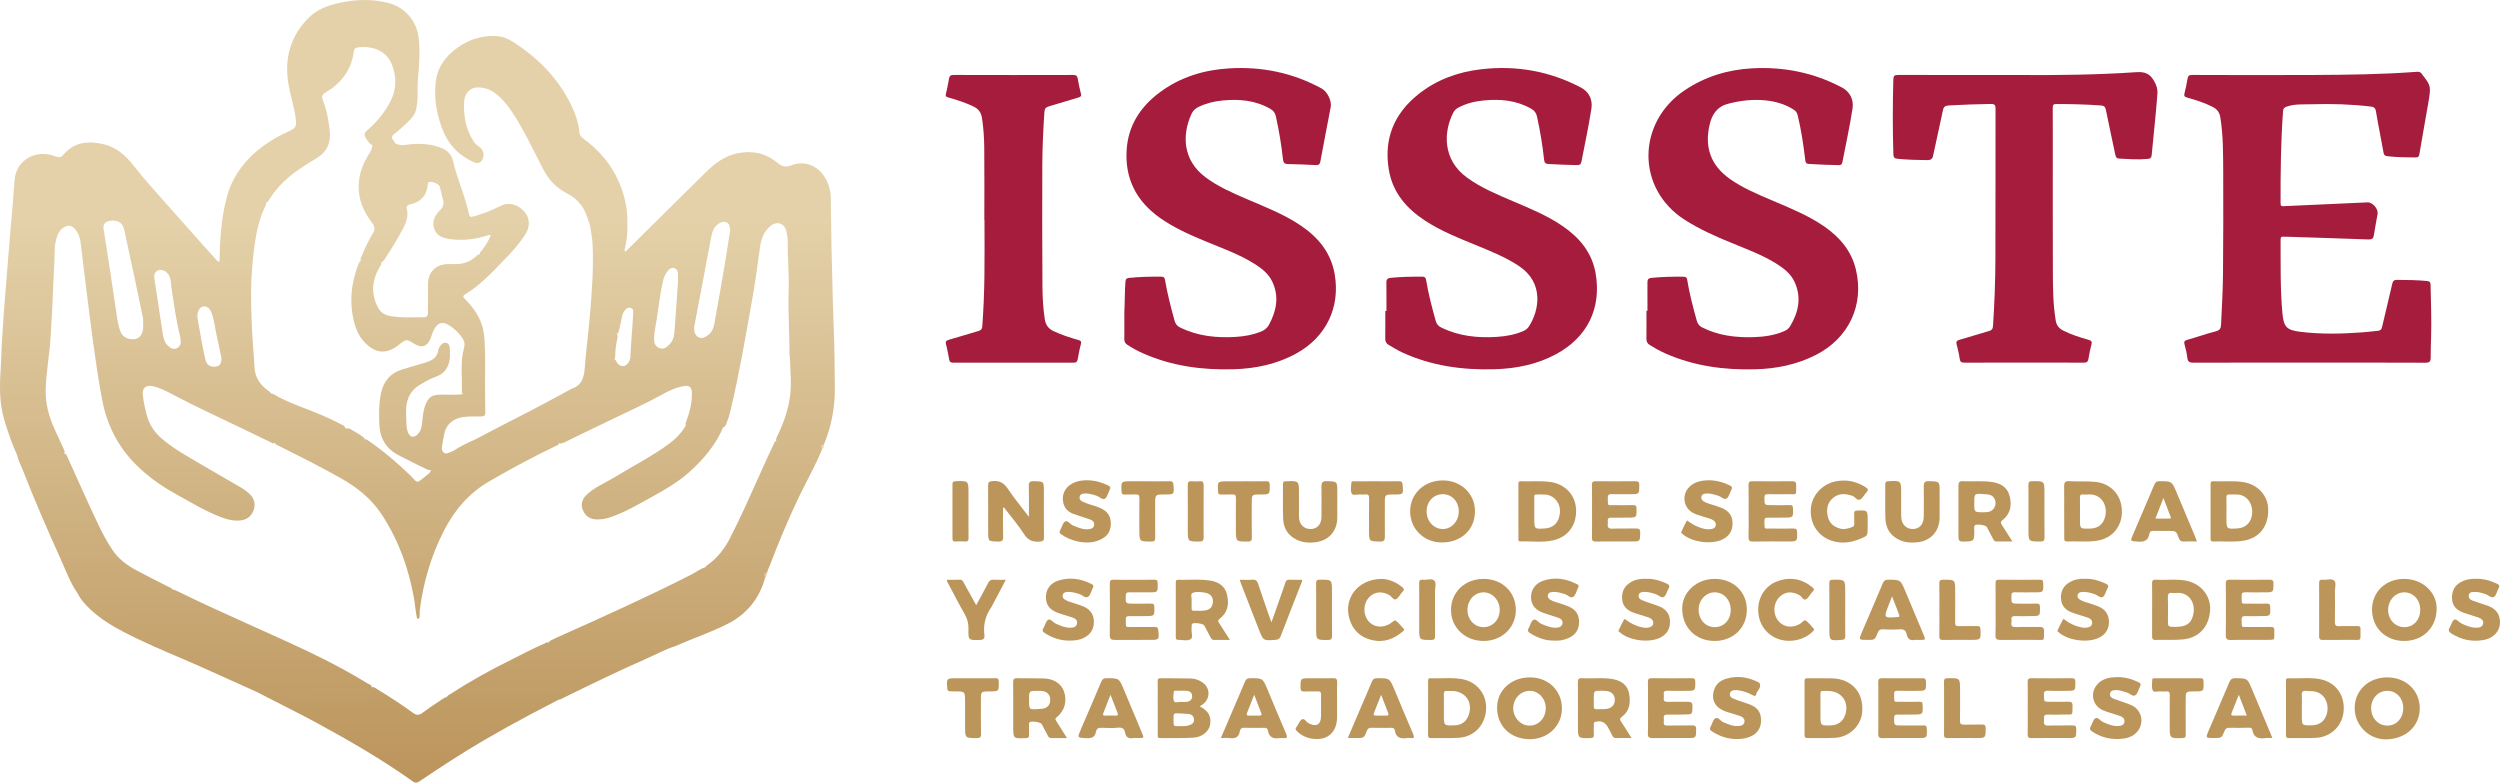 <?xml version="1.0" encoding="UTF-8" standalone="no"?>
<!-- Generator: Adobe Illustrator 16.0.3, SVG Export Plug-In . SVG Version: 6.00 Build 0)  -->

<svg
   version="1.1"
   id="Capa_1"
   x="0px"
   y="0px"
   width="2299.836"
   height="720"
   viewBox="0 0 2299.836 720"
   enable-background="new 0 0 595.28 841.89"
   xml:space="preserve"
   sodipodi:docname="Logo del ISSSTE.svg"
   inkscape:version="1.1 (c68e22c387, 2021-05-23)"
   xmlns:inkscape="http://www.inkscape.org/namespaces/inkscape"
   xmlns:sodipodi="http://sodipodi.sourceforge.net/DTD/sodipodi-0.dtd"
   xmlns:xlink="http://www.w3.org/1999/xlink"
   xmlns="http://www.w3.org/2000/svg"
   xmlns:svg="http://www.w3.org/2000/svg"><defs
   id="defs261"><linearGradient
   inkscape:collect="always"
   id="linearGradient2646"><stop
     style="stop-color:#bb945b;stop-opacity:1"
     offset="0"
     id="stop2642" /><stop
     style="stop-color:#e4d1a9;stop-opacity:1"
     offset="1"
     id="stop2644" /></linearGradient><linearGradient
   inkscape:collect="always"
   xlink:href="#linearGradient2646"
   id="linearGradient2648"
   x1="75.616"
   y1="528.554"
   x2="75.055"
   y2="376.15"
   gradientUnits="userSpaceOnUse"
   gradientTransform="matrix(3.405,0,0,3.405,125.038,-1078.039)" />
	

		
		
		
		
		
		
		
		
		
		
		
		
		
		
		
		
		
		
		
		
		
		
		
		
		
		
		
		
		
		
		
		
		
		
		
		
		
		
		
		
		
		
		
		
		
		
		
		
		
		
		
		
		
		
		
		
		
		
		
		
		
		
		
		
		
		
		
		
		
		
		
		
		
		
		
		
		
		
		
		
		
		
		
		
		
		
		
		
		
		
		
		
		
		
		
		
		
		
		
		
		
		
		
		
		
		
		
		
		
		
		
		
		
		
		
		
		
		
		
		
		
		
		
		
		
		
	</defs><sodipodi:namedview
   id="namedview259"
   pagecolor="#ffffff"
   bordercolor="#666666"
   borderopacity="1.0"
   inkscape:pageshadow="2"
   inkscape:pageopacity="0.0"
   inkscape:pagecheckerboard="0"
   showgrid="false"
   fit-margin-top="0"
   fit-margin-left="0"
   fit-margin-right="0"
   fit-margin-bottom="0"
   inkscape:zoom="0.34940006"
   inkscape:cx="1358.0421"
   inkscape:cy="442.18653"
   inkscape:window-width="1920"
   inkscape:window-height="1017"
   inkscape:window-x="1912"
   inkscape:window-y="-8"
   inkscape:window-maximized="1"
   inkscape:current-layer="Capa_1" />
<path
   id="path4"
   style="fill:url(#linearGradient2648);fill-opacity:1;stroke-width:3.405"
   d="m 334.94,0.001 c -7.638,0.045 -15.276,1.023 -22.919,2.694 -10.369,2.268 -20.273,5.958 -27.887,13.508 -17.455,17.312 -22.908,38.525 -18.563,62.392 1.815,9.981 5.084,19.652 6.385,29.789 1.008,7.846 0.421,9.413 -6.598,12.57 -13.253,5.959 -25.43,13.677 -35.615,24.063 -10.842,11.053 -18.47,24.1 -21.855,39.4 -4.563,18.484 -5.653,37.34 -5.939,56.273 -1.655,0.191 -2.407,-1.128 -3.299,-2.082 -3.055,-3.279 -6.059,-6.602 -9.039,-9.95 -12.633,-14.196 -25.274,-28.388 -37.87,-42.619 -9.712,-10.972 -19.622,-21.793 -28.619,-33.374 -7.335,-9.443 -15.897,-17.186 -27.887,-20.006 -13.733,-3.228 -26.662,-2.243 -36.507,9.311 -2.588,3.034 -4.308,3.154 -7.775,1.822 -18.113,-6.943 -36.26,3.46 -37.551,22.001 -1.195,17.173 -2.67,34.309 -4.237,51.445 -1.284,14.036 -2.173,28.107 -3.405,42.147 -1.686,19.178 -2.999,38.374 -4.157,57.59 -0.392,6.514 -0.372,13.036 -0.811,19.534 -1.161,17.118 -1.765,34.181 3.465,50.839 3.289,10.471 6.627,20.936 11.333,30.893 h 0.007 c 1.134,5.336 3.792,10.108 5.753,15.131 10.764,27.555 22.59,54.664 34.764,81.613 4.682,10.366 8.545,21.181 15.124,30.627 1.812,3.507 4.062,6.688 6.704,9.644 13.178,14.748 30.299,23.606 47.693,32.044 19.335,9.375 39.326,17.253 58.933,26.005 17.248,7.696 34.45,15.491 51.671,23.238 18.599,9.725 37.491,18.859 55.934,28.898 30.102,16.379 59.725,33.519 87.652,53.446 2.091,1.495 3.684,1.464 5.826,0.021 19.645,-13.226 39.435,-26.204 59.918,-38.13 14.077,-8.196 28.308,-16.109 42.699,-23.73 8.586,-4.548 17.232,-8.994 25.852,-13.481 l 0.007,0.007 c 0.402,-0.041 0.857,0.034 1.197,-0.133 26.483,-13.018 53.006,-25.942 80.017,-37.837 8.598,-3.783 16.862,-8.37 25.872,-11.2 v -0.007 c 15.889,-7.011 32.411,-12.553 47.946,-20.372 17.765,-8.939 29.285,-23.131 34.638,-42.3 0.02,-2.203 0.246,-4.323 2.255,-5.74 0.078,-0.514 0.158,-1.029 0.233,-1.543 0.501,-1.096 1.061,-2.165 1.49,-3.286 8.425,-22.025 17.465,-43.787 27.694,-65.046 6.868,-14.275 14.826,-28.017 20.737,-42.752 0,-1.594 -0.262,-3.287 1.543,-4.223 0.259,-0.545 0.509,-1.095 0.765,-1.643 h 0.007 c 6.637,-16.444 9.688,-33.762 9.491,-51.272 -0.201,-17.782 -0.275,-35.594 -1.024,-53.393 -0.879,-20.775 -1.109,-41.586 -1.743,-62.379 -0.599,-19.584 -0.603,-39.177 -0.991,-58.767 -0.126,-6.48 -1.864,-12.615 -5.214,-18.203 -6.875,-11.462 -19.231,-16.147 -31.133,-11.373 -5.026,2.013 -8.72,0.972 -12.663,-2.315 -10.733,-8.942 -23.19,-11.529 -36.726,-8.832 -11.806,2.353 -20.982,9.436 -29.297,17.598 -23.901,23.462 -47.648,47.081 -71.457,70.639 -0.678,0.671 -1.292,1.455 -2.082,1.949 -0.994,0.616 -0.963,-0.406 -1.164,-0.971 1.924,-8.064 3.074,-16.209 2.574,-24.528 0.456,-13.413 -2.483,-26.188 -7.782,-38.389 -7.103,-16.362 -18.504,-29.327 -32.769,-39.845 -1.856,-1.369 -3.321,-2.818 -3.505,-5.188 -0.722,-9.225 -3.75,-17.768 -7.775,-25.978 -12.273,-25.035 -31.239,-43.889 -54.644,-58.508 -4.74,-2.959 -10.033,-4.523 -15.829,-4.642 -12.603,-0.255 -23.795,3.616 -33.953,10.794 -11.309,7.992 -18.831,18.584 -20.132,32.563 -1.461,15.688 1.28,30.904 7.555,45.366 5.493,12.647 14.796,21.636 27.355,27.282 3.259,1.464 6.184,1.196 8.074,-2.175 2.336,-4.165 1.082,-9.061 -2.82,-11.918 -1.635,-1.195 -3.31,-2.26 -4.529,-4.03 -7.842,-11.374 -10.079,-24.225 -9.371,-37.604 0.368,-6.994 5.376,-12.303 10.675,-12.796 6.181,-0.579 11.883,0.923 16.953,4.543 6.504,4.648 11.639,10.623 16.035,17.212 11.36,17.019 19.834,35.631 29.277,53.699 5.047,9.657 11.966,16.995 21.695,21.855 5.282,2.639 9.747,6.3 13.288,11.18 4.008,5.527 5.718,11.945 7.908,18.203 0.8,5.632 2.032,11.24 2.315,16.9 1.117,22.308 -0.621,44.546 -2.494,66.748 -1.338,15.807 -3.504,31.55 -4.676,47.368 -0.664,8.976 -2.712,16.387 -12.291,19.394 -18.647,10.383 -37.54,20.288 -56.572,29.942 -10.655,5.408 -21.194,11.047 -31.785,16.581 -7.083,2.997 -13.919,6.446 -20.378,10.635 h -0.007 c -0.623,0.269 -1.229,0.611 -1.876,0.778 -2.244,0.579 -4.457,2.705 -6.817,0.665 -2.234,-1.934 -1.939,-4.514 -1.37,-7.156 0.715,-3.303 1.064,-6.683 1.789,-9.983 1.944,-8.823 8.114,-14.041 17.073,-15.43 5.694,-0.882 11.346,-0.51 17.02,-0.612 2.51,-0.044 3.779,-0.831 3.731,-3.532 -0.15,-8.95 -0.198,-17.903 -0.279,-26.856 h 0.007 c 0.01,-10.614 0.343,-21.241 -0.093,-31.838 -0.242,-5.925 -0.348,-11.927 -1.656,-17.811 -2.486,-11.19 -8.835,-20.026 -16.674,-27.967 -1.815,-1.839 -2.372,-2.868 0.352,-4.503 13.059,-7.839 23.405,-18.824 33.88,-29.65 l -0.007,-0.007 c 7.939,-7.827 15.347,-16.127 21.389,-25.519 4.577,-7.117 3.994,-15.18 -0.984,-20.744 -5.871,-6.559 -14.118,-9.273 -22.287,-5.075 -7.107,3.65 -14.554,6.655 -22.274,8.899 -5.707,1.658 -5.664,1.726 -6.89,-3.804 -0.439,-1.978 -0.985,-3.931 -1.53,-5.886 -3.814,-13.693 -9.494,-26.796 -12.63,-40.723 -1.124,-5.006 -4.311,-9.059 -9.231,-11.313 -8.847,-4.052 -18.165,-4.774 -27.754,-4.277 -5.295,0.272 -10.715,2.31 -15.935,-0.492 -0.851,-1.229 -1.689,-2.462 -2.554,-3.678 -1.294,-1.818 -0.796,-3.288 0.798,-4.609 2.717,-2.254 5.571,-4.365 8.081,-6.83 4.9,-4.815 10.894,-8.854 12.583,-16.162 0.916,-3.967 1.331,-8.015 1.417,-12.085 0.116,-5.581 -0.208,-11.2 0.306,-16.74 1.144,-12.317 2.109,-24.571 0.658,-36.959 C 383.336,19.407 372.877,6.957 357.853,2.908 350.211,0.848 342.578,-0.043 334.94,0.002 Z M 333.33,43.278 c 10.913,-0.308 22.772,4.017 27.495,16.827 4.049,10.989 3.917,21.852 -1.33,32.49 -5.135,10.413 -12.407,19.152 -21.09,26.77 -1.331,1.165 -2.864,2.164 -2.986,4.17 -0.162,2.642 4.154,8.562 7.17,10.136 -0.011,0.02 -0.023,0.034 -0.033,0.053 -0.218,3.361 -1.814,6.11 -3.605,8.906 -5.285,8.271 -8.526,17.208 -8.959,27.182 -0.582,13.389 4.33,24.814 12.251,35.063 2.711,3.507 2.992,6.268 0.752,9.857 -3.828,6.129 -6.814,12.707 -9.624,19.354 -0.795,1.881 -2.243,3.711 -1.383,5.992 -1.295,0.598 -1.839,1.814 -2.308,3.026 -6.889,17.891 -8.6,36.177 -3.492,54.783 1.771,6.443 4.722,12.428 9.537,17.339 9.977,10.175 19.94,10.865 31.126,2.042 6.981,-5.506 6.976,-5.509 14.233,-1.011 6.926,4.297 12.248,2.497 15.058,-5.154 1.171,-3.191 2.119,-6.47 3.951,-9.378 3.007,-4.771 6.932,-5.883 11.839,-3.159 5.312,2.949 9.597,7.064 13.155,11.992 2.067,2.864 2.782,6.019 1.836,9.285 -3.759,12.977 -1.518,26.236 -2.015,39.36 -0.043,1.124 -0.315,2.718 1.21,3.232 -0.012,0.049 -0.015,0.098 -0.027,0.146 -6.913,0.889 -13.861,0.4 -20.797,0.486 -8.254,0.099 -11.366,2.365 -14.213,10.163 -2.087,5.721 -2.251,11.736 -2.993,17.658 -0.426,3.378 -1.53,6.379 -3.944,8.746 -3.579,3.511 -7.048,2.736 -8.832,-1.915 -0.882,-2.292 -1.353,-4.704 -1.383,-7.183 -0.048,-3.674 -0.307,-7.347 -0.386,-11.007 -0.228,-10.699 2.995,-19.746 12.843,-25.593 4.815,-2.86 9.606,-5.639 14.905,-7.515 6.405,-2.271 10.283,-6.836 11.938,-13.415 0.848,-3.358 0.729,-6.744 0.718,-10.143 -0.017,-5.03 -1.137,-7.174 -3.838,-7.562 -2.513,-0.361 -5.072,1.855 -6.604,5.72 -0.102,0.255 -0.245,0.506 -0.273,0.771 -0.742,6.95 -5.615,9.742 -11.519,11.652 -7.127,2.305 -14.391,4.115 -21.542,6.332 -11.091,3.443 -17.414,10.989 -19.76,22.267 -1.934,9.3 -1.811,18.669 -1.457,28.053 0.501,13.178 6.226,22.98 18.396,29.018 8.404,4.171 16.649,8.675 25.213,12.537 1.184,0.532 2.376,1.292 3.738,0.499 0.027,1.553 -0.726,2.652 -1.942,3.625 -1.808,1.444 -3.633,2.872 -5.427,4.336 -5.121,4.178 -5.143,4.154 -9.444,-0.678 -0.722,-0.817 -1.488,-1.589 -2.275,-2.341 -12.014,-11.489 -24.572,-22.32 -38.322,-31.711 -1.062,-0.726 -2.078,-1.71 -3.545,-1.184 0.196,-1.319 -1.019,-1.982 -1.935,-2.64 -3.61,-2.588 -7.502,-4.734 -11.346,-6.944 -1.07,-0.614 -2.208,-0.787 -3.325,-0.266 -0.451,-0.246 -0.901,-0.492 -1.35,-0.738 0.051,-1.71 -1.688,-2.259 -2.946,-2.926 -7.907,-4.195 -16.044,-7.866 -24.342,-11.233 -11.295,-4.58 -22.864,-8.525 -33.727,-14.14 -2.373,-1.227 -4.475,-3.035 -7.223,-3.472 -0.684,-1.571 -2.277,-2.282 -3.565,-3.279 -6.776,-5.258 -10.966,-11.831 -11.459,-20.678 -0.255,-4.604 -0.51,-9.227 -0.891,-13.827 -1.202,-14.489 -1.861,-29 -2.188,-43.523 -0.375,-16.856 0.426,-33.707 2.547,-50.44 1.658,-13.093 3.859,-26.116 9.491,-38.263 0.799,-1.725 1.935,-3.437 1.636,-5.507 1.552,-0.065 2.249,-1.508 2.993,-2.72 7.263,-11.837 17.187,-21.006 28.612,-28.685 5.087,-3.419 10.33,-6.585 15.543,-9.803 9.313,-5.748 12.685,-14.304 11.486,-24.761 -1.096,-9.606 -2.718,-19.162 -6.372,-28.2 -1.318,-3.259 -0.554,-5.175 2.501,-7.01 14.411,-8.656 23.934,-20.794 26.012,-37.943 0.255,-2.077 1.162,-3.205 3.239,-3.512 1.497,-0.222 3.037,-0.362 4.596,-0.406 z m 62.172,124.052 c 2.928,-0.361 8.472,2.162 9.178,4.602 1.018,3.531 1.551,7.204 2.62,10.701 1.372,4.478 0.835,7.676 -2.873,11.18 -4.556,4.304 -7.287,10.162 -4.975,16.694 2.268,6.415 7.803,8.475 14.113,9.391 11.697,1.699 23.055,0.384 34.259,-3.086 1.069,-0.334 2.144,-1.262 3.618,-0.326 -1.982,4.968 -4.742,9.429 -8.014,13.621 -0.948,1.212 -2.466,2.288 -2.095,4.124 -1.841,-0.427 -2.829,1.035 -3.951,2.042 -5.111,4.6 -11.113,6.692 -17.937,6.631 -2.585,-0.024 -5.174,-0.056 -7.762,0.027 -10.989,0.361 -17.926,7.484 -17.971,18.456 -0.031,8.578 -0.01,17.154 -0.007,25.732 0.003,2.578 -0.491,4.756 -3.658,4.735 -10.601,-0.071 -21.225,0.797 -31.765,-1.27 -4.944,-0.971 -8.417,-3.588 -10.688,-7.981 -6.289,-12.15 -5.561,-24.072 1.018,-35.875 0.962,-1.728 2.577,-3.299 2.208,-5.547 1.502,-0.291 2.196,-1.514 2.94,-2.627 6.276,-9.402 12.155,-19.053 17.399,-29.064 2.758,-5.261 4.514,-10.94 3.186,-16.926 -0.712,-3.215 0.559,-3.999 3.252,-4.616 9.412,-2.156 14.953,-7.9 15.862,-17.731 0.085,-0.93 5.3e-4,-1.951 0.971,-2.547 0.29,-0.178 0.652,-0.287 1.071,-0.339 z m -291.182,35.609 c 4.641,0.073 8.62,2.405 9.91,8.22 6.014,27.099 11.632,54.276 17.326,81.447 0.354,1.692 0.047,3.527 0.047,5.294 0.044,0.003 0.082,0.007 0.12,0.007 0,1.222 0.048,2.449 -0.007,3.671 -0.255,5.438 -3.088,9.503 -7.096,10.249 -6.16,1.144 -11.683,-1.471 -13.794,-6.824 -1.999,-5.067 -2.775,-10.456 -3.578,-15.816 -1.808,-12.048 -3.512,-24.113 -5.354,-36.154 -2.19,-14.312 -4.515,-28.602 -6.684,-42.918 -0.501,-3.31 1.398,-5.765 4.323,-6.544 1.618,-0.431 3.242,-0.656 4.789,-0.632 z m 561.347,1.071 c 0.971,-0.027 1.983,0.194 3.059,0.771 2.86,1.536 2.264,4.367 2.986,6.757 -1.58,10.155 -3.056,20.33 -4.769,30.461 -2.908,17.2 -5.872,34.392 -9.032,51.551 -0.919,4.978 -1.245,10.377 -5.726,13.98 -2.922,2.35 -5.909,4.65 -9.89,2.6 -2.813,-1.447 -4.298,-6.148 -3.538,-10.156 5.077,-26.85 10.112,-53.705 15.244,-80.542 0.998,-5.217 2.169,-10.493 7.097,-13.688 1.458,-0.945 2.951,-1.688 4.569,-1.736 z m 49.802,1.284 c 3.709,0.109 6.885,2.838 7.988,7.695 0.661,2.911 1.174,5.896 1.157,8.892 -0.092,15.099 1.365,30.157 0.891,45.266 -0.61,19.587 0.777,39.157 0.818,58.741 0.003,1.502 0.368,2.988 0.406,4.469 0.306,11.52 1.611,23.024 0,34.565 -1.73,12.405 -5.814,24.022 -11.173,35.263 -0.848,1.78 -2.135,3.535 -1.357,5.68 -1.491,-0.096 -1.752,1.24 -2.215,2.215 -4.457,9.33 -8.69,18.757 -12.929,28.186 -8.932,19.849 -17.69,39.777 -27.681,59.133 -4.941,9.579 -11.406,17.852 -20.225,24.176 -0.838,0.605 -1.857,1.137 -2.135,2.175 -4.821,1.487 -8.777,4.662 -13.202,6.91 -38.527,19.584 -77.875,37.421 -117.328,55.029 -3.719,1.658 -7.484,3.245 -11.094,5.128 -1.093,0.57 -2.732,1.214 -2.261,2.534 -0.003,-0.003 -0.01,-0.003 -0.014,-0.007 -1.754,-1.1 -3.106,0.205 -4.536,0.818 -10.512,4.478 -20.547,9.931 -30.78,14.984 -19.137,9.45 -37.756,19.83 -55.681,31.432 -1.099,0.711 -2.559,1.167 -2.933,2.561 -1.605,0.313 -3,1.186 -4.396,2.088 -6.174,3.991 -12.229,8.168 -18.137,12.53 -3.126,2.312 -5.518,2.443 -8.719,0.066 -10.601,-7.876 -21.764,-14.946 -33.015,-21.855 -1.56,-0.957 -3.029,-2.441 -5.181,-1.716 -0.017,0.01 -0.036,0.01 -0.053,0.02 0.825,-2.106 -1.812,-2.505 -2.953,-3.206 -13.093,-8.053 -26.568,-15.45 -40.271,-22.394 -21.589,-10.944 -43.775,-20.616 -65.817,-30.607 -23.523,-10.658 -47.131,-21.147 -70.28,-32.616 -1.234,-0.612 -2.503,-1.105 -3.858,-1.171 -0.517,-1.494 -2.185,-1.777 -3.412,-2.394 -9.947,-5.026 -19.922,-10.005 -29.729,-15.31 -8.476,-4.583 -16.062,-10.069 -21.602,-18.19 C 98.916,499.279 94.857,491.734 91.145,484.039 81.106,463.236 71.916,442.035 62.313,421.028 c -0.691,-1.512 -1.039,-3.482 -3.239,-3.758 -0.049,0.003 -0.091,-0.014 -0.14,-0.014 1.191,-1.589 0.117,-3.137 -0.479,-4.529 -2.527,-5.874 -5.378,-11.602 -8.034,-17.425 -5.196,-11.397 -8.55,-23.136 -8.393,-35.868 0.208,-17.06 3.809,-33.77 4.589,-50.779 0.541,-11.806 1.582,-23.617 1.902,-35.423 0.402,-14.826 1.706,-29.605 1.862,-44.435 0.027,-2.568 0.519,-5.159 1.077,-7.675 0.991,-4.454 2.636,-8.606 6.531,-11.446 4.202,-3.065 8.249,-2.59 11.44,1.516 2.738,3.521 4.194,7.612 4.749,12.018 1.733,13.771 3.197,27.574 4.982,41.342 4.423,34.155 8.336,68.375 14.619,102.271 4.349,23.469 14.36,43.769 31.359,60.689 10.723,10.672 22.799,19.33 36.001,26.604 13.948,7.682 27.503,16.109 42.492,21.755 5.677,2.138 11.459,3.567 17.565,2.893 5.796,-0.64 9.942,-3.706 11.985,-9.158 2.104,-5.629 1.021,-10.742 -3.385,-14.971 -2.663,-2.557 -5.655,-4.702 -8.839,-6.564 -12.112,-7.076 -24.319,-13.979 -36.394,-21.117 -12.072,-7.134 -24.412,-13.887 -35.196,-22.979 -6.473,-5.462 -11.389,-12.102 -13.821,-20.318 -1.938,-6.538 -3.326,-13.203 -4.143,-19.979 -0.804,-6.685 2.667,-9.823 9.192,-8.4 5.932,1.294 11.339,3.958 16.607,6.751 22.628,12.007 45.912,22.669 68.983,33.76 7.362,3.541 14.675,7.185 22.074,10.648 1.353,0.632 2.852,2.202 4.456,0.898 0.828,1.781 2.644,2.231 4.177,3 18.862,9.433 37.688,18.909 56.087,29.244 15.3,8.595 28.65,19.125 38.376,33.993 15.296,23.384 24.519,49.051 29.443,76.412 1.039,5.765 1.393,11.611 2.527,17.352 0.153,0.776 0.277,1.834 1.224,1.889 1.287,0.071 1.307,-1.177 1.43,-2.049 0.327,-2.295 0.003,-4.628 0.306,-6.93 3.303,-25.178 10.427,-49.168 21.994,-71.829 9.824,-19.25 23.405,-35.069 42.233,-45.898 19.928,-11.462 40.143,-22.418 60.915,-32.31 1.182,-0.562 2.687,-0.817 2.827,-2.554 -9.9e-4,-0.007 9.2e-4,-0.014 0,-0.02 0.733,0.687 1.808,0.32 2.78,0.086 1.863,-0.446 3.538,-1.4 5.241,-2.255 14.459,-7.253 29.167,-13.992 43.676,-21.136 14.023,-6.902 28.372,-13.135 42.034,-20.797 6.507,-3.647 13.283,-6.921 20.744,-8.3 5.428,-1.001 7.723,0.853 7.788,6.312 0.106,8.816 -1.849,17.24 -4.968,25.44 -0.511,1.341 -1.575,2.775 -0.386,4.15 -0.053,10e-4 -0.118,-0.003 -0.166,0 -5.016,9.16 -12.851,15.58 -21.289,21.243 -14.673,9.845 -30.31,18.109 -45.412,27.255 -8.346,5.05 -17.583,8.697 -24.741,15.61 -4.325,4.175 -5.493,9.106 -3.379,14.027 2.377,5.537 6.527,8.42 12.663,8.566 4.284,0.106 8.372,-0.577 12.397,-1.935 14.258,-4.822 27.098,-12.544 40.178,-19.766 11.52,-6.358 22.848,-13.066 32.682,-21.868 13.096,-11.729 24.323,-24.964 31.252,-41.395 0.075,0.031 0.112,0.101 0.193,0.126 1.883,-0.531 2.211,-2.284 2.813,-3.738 1.519,-3.65 2.675,-7.422 3.591,-11.267 8.047,-33.77 13.851,-67.983 19.946,-102.131 2.915,-16.335 5.122,-32.789 7.376,-49.236 0.974,-7.11 3.554,-13.73 9.285,-18.589 2.276,-1.93 4.692,-2.806 6.917,-2.74 z m -96.617,41.142 c 0.536,-0.017 1.098,0.064 1.669,0.259 2.125,0.732 2.959,2.757 3.119,4.882 0.15,2.03 0.034,4.076 0.034,6.119 0.041,0 0.089,0.007 0.133,0.007 -1.134,16.369 -2.174,32.741 -3.472,49.097 -0.313,3.957 -1.925,7.659 -4.928,10.488 -2.527,2.38 -5.173,4.502 -9.045,2.847 -3.719,-1.587 -4.699,-4.762 -4.676,-8.294 0.041,-6.116 1.498,-12.073 2.408,-18.09 1.757,-11.639 3.167,-23.344 5.686,-34.857 0.831,-3.8 2.456,-7.197 4.928,-10.156 1.111,-1.331 2.535,-2.253 4.143,-2.301 z m -471.427,1.816 c 2.369,-0.096 5.004,1.191 6.817,3.319 3.276,3.841 2.885,8.681 3.525,13.142 2.179,15.136 4.354,30.259 7.981,45.139 0.283,1.178 0.283,2.423 0.419,3.631 0.453,3.31 -1.041,5.73 -3.858,6.997 -2.785,1.253 -5.193,-0.118 -7.396,-2.022 -3.443,-2.976 -4.538,-6.954 -5.174,-11.18 -2.54,-16.849 -4.995,-33.711 -7.682,-50.54 -0.558,-3.497 -0.13,-6.205 3.133,-7.908 0.69,-0.36 1.445,-0.546 2.235,-0.579 z m 40.338,33.62 c 3.58,-4.1e-4 5.586,2.58 6.764,5.68 2.51,6.603 3.153,13.68 4.696,20.531 1.658,7.369 3.124,14.784 4.496,21.343 0.003,5.207 -1.598,7.345 -5.214,7.828 -4.621,0.62 -8.295,-1.418 -9.384,-5.753 -1.352,-5.367 -2.374,-10.823 -3.399,-16.268 -1.4,-7.43 -2.673,-14.88 -3.971,-22.327 -0.16,-0.93 -0.183,-1.897 -0.16,-2.84 0.088,-4.045 2.481,-7.885 5.434,-8.161 0.253,-0.024 0.5,-0.034 0.738,-0.034 z m 391.145,1.217 c 0.337,-0.003 0.691,0.024 1.064,0.1 3.174,0.64 2.616,3.511 2.501,5.686 -0.701,13.287 -1.998,26.538 -2.587,39.832 -0.082,1.798 -0.845,3.427 -1.836,4.922 -2.741,4.134 -6.993,4.274 -10.116,0.399 -0.923,-1.148 -1.138,-2.817 -2.654,-3.512 -0.154,0.056 -0.224,0.154 -0.346,0.226 8.5e-4,-0.051 -8.9e-4,-0.102 0,-0.153 0.753,-0.684 1.025,-1.614 1.011,-2.554 -0.095,-5.952 1.012,-11.749 2.095,-17.558 0.225,-1.192 0.292,-2.418 -0.665,-3.412 10e-4,-0.124 -4.5e-4,-0.249 0,-0.372 1.469,0.39 1.594,-1.063 1.869,-2.009 1.096,-3.79 1.794,-7.674 2.574,-11.539 0.429,-2.135 0.855,-4.289 1.989,-6.185 1.216,-2.032 2.741,-3.849 5.101,-3.871 z" /><path
   fill-rule="evenodd"
   clip-rule="evenodd"
   fill="#a51c3c"
   d="m 2124.603,333.572 c -35.547,0 -71.098,-0.054 -106.649,0.085 -3.623,0.014 -5.37,-0.773 -5.785,-4.624 -0.432,-4.032 -1.389,-8.04 -2.486,-11.952 -0.742,-2.646 -0.303,-3.702 2.527,-4.488 8.762,-2.435 17.357,-5.513 26.156,-7.798 3.63,-0.943 4.692,-2.646 4.859,-6.085 0.793,-16.308 1.72,-32.615 1.808,-48.947 0.164,-29.959 0.392,-59.922 0.187,-89.882 -0.116,-17.261 0.112,-34.567 -2.612,-51.722 -0.725,-4.563 -2.874,-7.648 -6.991,-9.773 -7.543,-3.896 -15.599,-6.32 -23.677,-8.67 -2.397,-0.698 -2.959,-1.468 -2.333,-3.899 1.161,-4.464 2.013,-9.017 2.796,-13.567 0.453,-2.622 1.648,-3.313 4.335,-3.307 37.049,0.112 74.098,0.235 111.147,0.027 31.836,-0.18 63.678,-0.507 95.449,-2.918 2.159,-0.163 3.708,0.347 4.767,2.227 0.068,0.119 0.16,0.218 0.242,0.327 8.166,10.563 8.2,10.566 5.19,28.022 -2.585,15.004 -5.322,29.983 -7.829,45.004 -0.385,2.336 -1.049,3.235 -3.514,3.208 -8.578,-0.095 -17.139,-0.14 -25.682,-1.124 -2.394,-0.276 -3.402,-0.926 -3.855,-3.538 -2.176,-12.586 -4.859,-25.09 -6.92,-37.689 -0.545,-3.351 -2.036,-4.161 -4.88,-4.495 -18.021,-2.115 -36.102,-2.663 -54.212,-2.087 -7.703,0.245 -15.494,-0.467 -23.037,2.173 -2.278,0.797 -3.153,1.648 -3.334,4.114 -2.084,28.26 -2.343,56.561 -2.295,84.876 0.01,3.228 1.917,2.625 3.736,2.544 25.413,-1.144 50.82,-2.319 76.233,-3.456 4.696,-0.211 10.076,6.031 9.269,10.665 -1.141,6.559 -2.404,13.1 -3.436,19.676 -0.46,2.942 -1.75,3.896 -4.788,3.78 -24.879,-0.926 -49.761,-1.686 -74.643,-2.486 -1.222,-0.037 -2.469,0.109 -3.674,-0.054 -2.251,-0.303 -2.68,0.739 -2.67,2.765 0.102,22.59 -0.388,45.191 1.692,67.734 1.147,12.433 3.807,15.422 16.287,16.972 19.124,2.373 38.295,1.951 57.464,0.511 4.747,-0.358 9.473,-0.967 14.213,-1.427 2.145,-0.211 3.174,-1.124 3.698,-3.45 3.007,-13.253 6.351,-26.425 9.351,-39.678 0.593,-2.615 1.553,-3.712 4.233,-3.695 9.255,0.054 18.497,0.129 27.729,1.032 2.52,0.249 3.272,1.165 3.313,3.402 0.286,15.926 0.954,31.846 0.484,47.779 -0.191,6.392 -0.429,12.79 -0.385,19.182 0.024,3.507 -0.919,4.825 -4.825,4.808 -35.551,-0.17 -71.102,-0.095 -106.656,-0.099 z"
   id="path8"
   style="stroke-width:3.405" /><path
   fill-rule="evenodd"
   clip-rule="evenodd"
   fill="#a51c3c"
   d="m 1515.568,285.912 c 0,-8.704 0.044,-17.411 -0.027,-26.115 -0.02,-2.561 0.824,-3.896 3.579,-4.165 9.909,-0.981 19.829,-1.212 29.772,-1.079 2.006,0.027 2.881,0.756 3.198,2.738 2.074,12.759 5.353,25.233 8.82,37.676 0.848,3.048 2.336,4.938 5.06,6.3 14.768,7.376 30.569,9.364 46.781,8.891 9.821,-0.283 19.509,-1.57 28.655,-5.544 2.339,-1.015 4.168,-2.448 5.479,-4.638 7.781,-12.971 10.543,-26.544 3.943,-40.761 -3.48,-7.502 -9.967,-12.48 -16.856,-16.774 -12.868,-8.023 -27.061,-13.223 -41.003,-18.943 -14.844,-6.089 -29.455,-12.562 -43.059,-21.249 -44.796,-28.618 -44.268,-89.449 -0.214,-119.139 18.797,-12.668 39.668,-19.012 62.033,-20.251 29.074,-1.611 56.813,3.885 82.707,17.615 7.379,3.913 11.053,11.159 9.783,19.318 -2.554,16.396 -6.048,32.615 -9.232,48.889 -0.385,1.985 -0.94,3.303 -3.603,3.232 -9.116,-0.232 -18.225,-0.484 -27.32,-1.096 -2.472,-0.167 -3.058,-1.26 -3.33,-3.541 -1.662,-13.904 -3.681,-27.753 -7.018,-41.384 -0.576,-2.343 -1.699,-3.793 -3.644,-5.04 -8.101,-5.196 -17.101,-7.669 -26.527,-8.574 -11.339,-1.09 -22.451,0.235 -33.532,3.106 -10.58,2.741 -15.181,9.93 -17.384,19.754 -4.601,20.503 1.233,36.991 18.484,49.274 12.174,8.67 25.877,14.312 39.504,20.122 16.246,6.923 32.66,13.512 47.319,23.612 14.476,9.967 25.338,22.611 29.452,40.138 7.628,32.483 -6.65,62.728 -36.712,78.123 -17.537,8.98 -36.31,12.787 -55.829,13.308 -28.59,0.77 -56.432,-2.922 -82.85,-14.602 -4.982,-2.203 -9.712,-4.859 -14.333,-7.733 -2.183,-1.355 -3.095,-3.136 -3.061,-5.741 0.109,-8.574 0.041,-17.149 0.041,-25.723 0.31,0 0.616,0 0.923,0 z"
   id="path10"
   style="stroke-width:3.405" /><path
   fill-rule="evenodd"
   clip-rule="evenodd"
   fill="#a51c3c"
   d="m 1275.433,286.028 c 0,-8.7 0.095,-17.404 -0.054,-26.105 -0.054,-3.221 1.451,-4.103 4.328,-4.379 9.501,-0.906 19.018,-1.076 28.55,-1.018 2.22,0.01 3.266,0.552 3.684,3.078 2.108,12.749 5.377,25.236 8.857,37.676 0.804,2.891 2.333,4.645 4.924,5.932 16.352,8.111 33.766,9.851 51.651,8.666 8.173,-0.541 16.175,-1.975 23.782,-5.234 2.213,-0.95 3.971,-2.22 5.288,-4.24 9.834,-15.072 13.951,-40.437 -9.102,-55.679 -12.586,-8.322 -26.442,-13.832 -40.254,-19.498 -15.712,-6.443 -31.488,-12.736 -45.814,-22.052 -17.336,-11.275 -30.106,-25.962 -33.63,-46.969 -4.781,-28.495 4.798,-51.658 27.235,-69.549 16.958,-13.526 36.715,-20.557 57.995,-22.985 32.163,-3.667 62.84,1.74 91.605,16.934 7.389,3.906 10.822,11.19 9.508,19.458 -2.585,16.246 -5.976,32.333 -9.119,48.47 -0.541,2.772 -1.744,3.405 -4.345,3.347 -8.707,-0.198 -17.404,-0.477 -26.098,-1.018 -2.762,-0.17 -3.654,-1.233 -3.943,-3.913 -1.444,-13.386 -3.661,-26.653 -6.548,-39.811 -0.736,-3.334 -2.435,-5.462 -5.346,-7.131 -13.594,-7.771 -28.321,-9.058 -43.461,-7.614 -8.281,0.787 -16.342,2.704 -23.769,6.739 -2.002,1.086 -3.436,2.499 -4.471,4.536 -9.004,17.731 -9.988,43.274 12.678,59.721 13.018,9.446 27.698,15.494 42.307,21.746 15.61,6.678 31.352,13.073 45.474,22.727 15.759,10.771 27.29,24.542 30.572,43.907 5.401,31.907 -7.638,58.417 -36.259,73.955 -17.724,9.62 -36.954,13.4 -56.895,13.968 -29.442,0.838 -58.063,-3.082 -85.06,-15.589 -4.178,-1.934 -8.074,-4.464 -12.106,-6.715 -2.373,-1.328 -3.3,-3.296 -3.259,-6.051 0.119,-8.435 0.044,-16.873 0.044,-25.311 0.347,0 0.701,0 1.052,0 z"
   id="path12"
   style="stroke-width:3.405" /><path
   fill-rule="evenodd"
   clip-rule="evenodd"
   fill="#a51c3c"
   d="m 1034.345,286.451 c 0.467,-9.109 0.3,-18.225 0.981,-27.327 0.187,-2.527 1.178,-3.235 3.324,-3.46 9.899,-1.045 19.822,-1.233 29.765,-1.124 2.145,0.024 2.915,0.749 3.303,2.983 2.203,12.725 5.401,25.226 8.867,37.665 0.797,2.864 2.241,4.682 4.87,5.99 16.349,8.118 33.766,9.868 51.647,8.728 7.621,-0.487 15.102,-1.822 22.291,-4.56 3.422,-1.304 6.153,-3.249 7.958,-6.559 6.988,-12.817 9.555,-26.033 3.038,-39.756 -3.429,-7.219 -9.603,-12.075 -16.233,-16.253 -14.111,-8.898 -29.803,-14.384 -45.086,-20.741 -14.694,-6.112 -29.227,-12.497 -42.283,-21.807 -21.542,-15.368 -32.101,-36.096 -30.32,-62.633 1.505,-22.42 12.777,-39.477 30.412,-52.611 19.029,-14.173 40.89,-20.769 64.254,-22.11 29.939,-1.72 58.427,4.114 84.889,18.657 4.985,2.741 9.215,11.336 8.173,16.839 -3.16,16.696 -6.456,33.365 -9.518,50.078 -0.504,2.755 -1.607,3.569 -4.27,3.429 -8.557,-0.443 -17.122,-0.8 -25.689,-0.967 -3.116,-0.061 -4.158,-1.335 -4.471,-4.321 -1.393,-13.253 -3.64,-26.37 -6.494,-39.395 -0.688,-3.133 -2.108,-5.295 -4.934,-6.94 -13.808,-8.033 -28.788,-9.317 -44.224,-7.808 -7.604,0.742 -14.976,2.537 -21.933,5.891 -2.952,1.423 -5.149,3.361 -6.528,6.375 -8.884,19.43 -8.193,42.661 12.906,58.403 12.004,8.956 25.621,14.741 39.239,20.575 16.72,7.165 33.712,13.795 48.858,24.15 15.875,10.853 27.269,24.766 30.678,44.306 5.302,30.402 -7.679,57.644 -34.866,72.787 -18.116,10.09 -37.785,14.183 -58.298,14.758 -28.733,0.807 -56.687,-2.908 -83.211,-14.683 -4.978,-2.21 -9.739,-4.808 -14.302,-7.791 -1.863,-1.219 -2.843,-2.731 -2.826,-5.04 0.075,-8.574 0.034,-17.149 0.034,-25.727 z"
   id="path14"
   style="stroke-width:3.405" /><path
   fill-rule="evenodd"
   clip-rule="evenodd"
   fill="#a51c3c"
   d="m 1859.699,69.022 c 33.075,0.211 69.423,-0.167 105.675,-2.632 7.965,-0.541 12.429,1.488 16.229,8.111 2.196,3.828 3.409,7.205 3.082,11.707 -1.379,18.865 -3.548,37.645 -5.285,56.473 -0.232,2.499 -1.165,3.286 -3.719,3.524 -8.724,0.814 -17.387,0.146 -26.081,-0.293 -2.38,-0.119 -3.153,-1.195 -3.616,-3.432 -2.847,-13.839 -5.987,-27.62 -8.728,-41.479 -0.579,-2.915 -1.801,-3.773 -4.492,-3.974 -13.716,-1.035 -27.453,-1.291 -41.203,-1.325 -2.595,-0.007 -3.184,0.93 -3.163,3.327 0.102,11.03 0.048,22.063 0.048,33.092 0,38.541 -0.109,77.081 0.051,115.625 0.068,15.763 0.051,31.556 2.646,47.204 0.712,4.291 2.912,7.103 6.712,9.068 7.532,3.896 15.576,6.347 23.666,8.663 2.384,0.681 3.194,1.587 2.499,4.171 -1.158,4.328 -2.043,8.738 -2.755,13.165 -0.453,2.809 -1.635,3.671 -4.532,3.64 -15.797,-0.16 -31.594,-0.075 -47.391,-0.075 -20.701,0 -41.401,-0.054 -62.102,0.061 -2.874,0.017 -4.052,-0.719 -4.454,-3.722 -0.596,-4.427 -1.754,-8.789 -2.83,-13.137 -0.558,-2.264 -0.102,-3.392 2.339,-4.09 9.143,-2.602 18.191,-5.517 27.327,-8.132 2.561,-0.732 3.633,-1.829 3.824,-4.675 1.362,-20.503 2.118,-41.033 2.196,-61.574 0.17,-46.032 0.017,-92.064 0.126,-138.093 0.01,-3.385 -0.528,-4.621 -4.335,-4.577 -12.93,0.157 -25.836,0.667 -38.745,1.369 -3.211,0.177 -4.645,1.171 -5.329,4.532 -2.816,13.846 -6.116,27.596 -8.966,41.438 -0.695,3.368 -2.213,4.342 -5.435,4.311 -9.119,-0.088 -18.221,-0.303 -27.31,-1.212 -2.99,-0.3 -3.79,-1.345 -3.882,-4.267 -0.681,-22.863 -0.64,-45.719 -0.024,-68.585 0.089,-3.429 1.011,-4.287 4.369,-4.277 36.78,0.112 73.547,0.068 113.585,0.068 z"
   id="path16"
   style="stroke-width:3.405" /><path
   fill-rule="evenodd"
   clip-rule="evenodd"
   fill="#a51c3c"
   d="m 905.524,202.372 c 0,-22.332 0.157,-44.667 -0.078,-66.995 -0.095,-8.959 -0.725,-17.925 -2.081,-26.83 -0.773,-5.077 -3.262,-8.401 -7.818,-10.58 -7.386,-3.535 -15.13,-6.058 -22.982,-8.237 -2.377,-0.661 -2.993,-1.362 -2.316,-3.872 1.205,-4.451 1.938,-9.027 2.799,-13.567 0.426,-2.241 1.222,-3.351 3.94,-3.344 36.77,0.116 73.543,0.112 110.316,0.01 2.779,-0.007 3.759,0.913 4.185,3.531 0.742,4.553 1.703,9.085 2.86,13.556 0.599,2.309 -0.085,3.041 -2.244,3.664 -9.003,2.595 -17.918,5.489 -26.929,8.047 -2.833,0.804 -4.175,2.019 -4.386,5.139 -1.079,16.154 -1.856,32.333 -1.938,48.511 -0.187,37.72 -0.092,75.44 0.136,113.16 0.058,9.64 0.715,19.287 2.098,28.877 0.773,5.387 3.286,8.925 8.183,11.217 7.294,3.412 14.898,5.884 22.611,8.077 2.118,0.603 3.194,1.222 2.465,3.868 -1.267,4.57 -2.087,9.272 -2.952,13.944 -0.412,2.217 -1.297,3.099 -3.753,3.092 -36.906,-0.088 -73.816,-0.088 -110.725,0.003 -2.445,0.007 -3.361,-0.804 -3.766,-3.037 -0.824,-4.543 -1.607,-9.116 -2.823,-13.56 -0.746,-2.731 -0.16,-3.712 2.571,-4.474 9.153,-2.561 18.204,-5.486 27.337,-8.125 2.258,-0.654 3.238,-1.72 3.415,-4.131 1.117,-15.334 1.723,-30.695 1.951,-46.059 0.259,-17.292 0.061,-34.587 0.061,-51.882 -0.048,-0.003 -0.095,-0.003 -0.14,-0.003 z"
   id="path18"
   style="stroke-width:3.405" /><path
   id="path48"
   d="m 1067.573,623.94 c -1.951,-0.02 -2.628,0.68 -2.574,2.607 0.106,3.671 0.027,7.346 0.027,11.021 0,12.654 -0.01,25.316 0.02,37.976 0.01,1.491 -0.64,3.439 2.102,3.412 10.206,-0.106 20.442,0.284 30.614,-0.333 8.213,-0.501 14.327,-5.785 15.423,-11.819 1.4,-7.703 -1.49,-12.913 -9.557,-17.026 0.753,-0.473 1.437,-0.894 2.115,-1.33 8.002,-5.207 7.993,-15.824 -0.02,-20.997 -3.163,-2.043 -6.711,-3.184 -10.389,-3.279 -9.249,-0.238 -18.509,-0.121 -27.761,-0.233 z m 19.061,11.453 c 1.488,-0.001 2.976,0.014 4.463,0.047 3.068,0.071 5.389,1.413 5.6,4.669 0.221,3.436 -1.997,5.175 -5.188,5.593 -1.723,0.225 -3.505,0.04 -6.218,0.04 -1.134,-0.225 -4.102,1.21 -5.174,-0.605 -1.389,-2.363 -0.477,-5.547 -0.399,-8.367 0.044,-1.583 1.422,-1.337 2.454,-1.343 1.488,-0.017 2.974,-0.031 4.463,-0.034 z m -4.662,20.797 c 0.126,-2e-4 0.256,0.003 0.392,0.014 3.661,0.242 7.337,0.21 10.981,0.599 2.82,0.303 4.897,1.985 5.081,4.968 0.187,3.051 -1.869,4.715 -4.562,5.454 -2.496,0.681 -5.082,0.929 -6.751,0.745 -8.537,-0.296 -7.352,1.967 -7.522,-8.872 -0.027,-1.803 0.442,-2.777 2.022,-2.893 0.113,-0.007 0.234,-0.014 0.359,-0.014 z"
   style="fill:#bc955b;fill-opacity:1;stroke-width:3.405" /><path
   fill-rule="evenodd"
   clip-rule="evenodd"
   fill="#bb955b"
   d="m 922.711,466.779 c 0,9.075 -0.18,17.99 0.088,26.888 0.109,3.606 -0.862,4.631 -4.505,4.532 -9.252,-0.249 -9.255,-0.061 -9.255,-9.484 0,-14.023 0.078,-28.046 -0.065,-42.068 -0.031,-2.946 0.695,-3.722 3.78,-4.045 6.521,-0.674 10.73,1.532 14.411,7.049 5.775,8.66 12.45,16.72 19.359,25.846 0,-10.052 0.187,-19.093 -0.092,-28.124 -0.116,-3.749 0.933,-4.822 4.699,-4.713 9.17,0.266 9.174,0.071 9.174,9.157 0,14.159 -0.088,28.318 0.071,42.477 0.034,3.065 -0.879,3.691 -3.872,3.943 -6.385,0.535 -10.832,-1.131 -14.496,-6.936 -4.846,-7.682 -10.846,-14.636 -16.406,-21.858 -0.695,-0.906 -1.073,-2.207 -2.891,-2.663 z"
   id="path50"
   style="fill:#bc955b;fill-opacity:1;stroke-width:3.405" /><path
   id="path52"
   d="m 2000.665,533.262 c -5.774,-0.067 -11.573,0.357 -17.339,0.04 -3.007,-0.163 -3.629,1.01 -3.571,3.751 0.16,7.89 0.06,15.787 0.06,23.684 0,8.169 0.055,16.336 -0.034,24.502 -0.027,2.316 0.486,3.547 3.146,3.458 8.295,-0.293 16.596,0.307 24.894,-0.452 14.891,-1.359 24.281,-11.266 25.326,-26.903 0.875,-13.069 -8.346,-24.506 -22.128,-27.162 -3.438,-0.664 -6.891,-0.878 -10.355,-0.918 z m -3.133,12.125 c 0.347,0.007 0.722,0.042 1.131,0.1 1.066,0.153 2.186,0.126 3.259,0.007 11.544,-1.246 18.788,9.17 15.417,21.143 -2.087,7.42 -6.612,10.036 -16.374,10.036 -6.599,0 -6.598,3e-5 -6.598,-6.671 0,-6.787 0.206,-13.589 -0.087,-20.365 -0.134,-3.102 0.822,-4.306 3.252,-4.25 z"
   style="fill:#bc955b;fill-opacity:1;stroke-width:3.405" /><path
   id="path54"
   d="m 2049.396,442.723 c -4.484,0.034 -8.968,0.173 -13.448,0.014 -2.581,-0.092 -2.365,1.574 -2.361,3.239 0.01,8.159 0.01,16.316 0.01,24.475 0,8.159 0.01,16.326 -0.014,24.488 0,1.713 -0.126,3.295 2.414,3.192 9.358,-0.385 18.78,0.835 28.093,-0.745 14.496,-2.459 22.772,-13.144 22.513,-28.792 -0.214,-13.063 -9.942,-23.368 -23.764,-25.227 -4.471,-0.603 -8.957,-0.678 -13.441,-0.645 z m 1.024,12.131 c 0.24,-0.01 0.496,-0.003 0.778,0.014 2.847,0.18 5.75,-0.195 8.56,0.193 7.42,1.022 12.499,8.087 12.118,16.481 -0.385,8.547 -5.483,14.061 -13.468,14.572 -10.219,0.657 -10.216,0.654 -10.216,-9.524 v -6.125 c 0,-4.219 0.121,-8.448 -0.053,-12.663 -0.083,-2.095 0.6,-2.877 2.281,-2.946 z"
   style="fill:#bc955b;fill-opacity:1;stroke-width:3.405" /><path
   id="path56"
   d="m 1412.674,442.717 c -4.482,0.034 -8.965,0.177 -13.441,0.007 -2.557,-0.099 -2.414,1.456 -2.408,3.166 0.021,8.156 0.01,16.31 0.01,24.469 0,8.156 -0.024,16.313 0.027,24.462 0.01,1.335 -0.643,3.331 1.829,3.246 10.161,-0.341 20.439,1.289 30.468,-1.084 13.795,-3.262 21.634,-14.574 20.677,-29.111 -0.848,-12.892 -10.334,-22.67 -23.73,-24.502 -4.468,-0.611 -8.946,-0.686 -13.428,-0.652 z m 5.667,12.164 c 1.7,-0.007 3.388,0.051 5.035,0.346 7.199,1.294 12.233,8.434 11.706,15.922 -0.64,9.143 -5.605,14.504 -13.914,15.011 -9.732,0.596 -9.73,0.596 -9.73,-9.225 0,-2.309 0,-4.612 0,-6.917 0,-4.206 0,-8.418 0,-12.623 0,-1.263 -0.031,-2.518 1.796,-2.474 1.692,0.041 3.407,-0.034 5.108,-0.04 z"
   style="fill:#bc955b;fill-opacity:1;stroke-width:3.405" /><path
   id="path58"
   d="m 1902.877,442.637 c -3.417,-0.01 -4.091,1.679 -4.024,4.935 0.157,7.614 0.053,15.235 0.053,22.852 0.01,0 0.014,-0.003 0.014,0 0,8.023 -0.035,16.053 0.04,24.076 0.017,1.641 -0.273,3.724 2.567,3.618 9.095,-0.347 18.22,0.693 27.289,-0.645 14.397,-2.125 23.614,-13.185 23.185,-27.814 -0.429,-14.605 -10.367,-25.069 -24.774,-26.411 -7.88,-0.739 -15.771,-0.105 -23.631,-0.585 -0.253,-0.017 -0.49,-0.027 -0.718,-0.027 z m 19.347,12.184 c 12.987,-0.188 18.486,14.155 12.743,24.681 -2.676,4.904 -7.122,6.645 -12.557,6.757 -8.963,0.184 -8.965,0.289 -8.965,-8.493 0,-2.442 0.01,-4.888 0.01,-7.329 0,-4.205 0.117,-8.418 -0.047,-12.617 -0.089,-2.377 0.812,-3.157 3.066,-2.946 1.481,0.14 2.988,0.139 4.469,0.014 0.434,-0.037 0.865,-0.06 1.284,-0.066 z"
   style="fill:#bc955b;fill-opacity:1;stroke-width:3.405" /><path
   id="path60"
   d="m 1364.868,532.543 c -17.288,-0.01 -30.059,12.17 -30.035,28.659 0.02,16.148 12.94,28.419 29.929,28.439 16.914,0.02 29.712,-12.272 29.723,-28.546 0.01,-16.396 -12.587,-28.539 -29.616,-28.552 z m -0.519,12.377 c 0.256,-0.007 0.518,-0.007 0.778,0 8.023,0.174 14.519,7.387 14.526,16.128 0.01,9.051 -6.505,15.947 -14.998,15.889 -8.384,-0.054 -14.801,-7.124 -14.678,-16.182 0.122,-8.722 6.422,-15.58 14.373,-15.836 z"
   style="fill:#bc955b;fill-opacity:1;stroke-width:3.405" /><path
   id="path62"
   d="m 2211.564,532.543 c -16.968,0.024 -29.423,11.927 -29.45,28.14 -0.027,16.812 12.363,28.958 29.556,28.958 17.36,0.003 29.786,-12.333 29.909,-29.696 0.109,-15.276 -13.2,-27.429 -30.015,-27.402 z m 0.406,12.371 c 8.248,0.129 14.492,7.026 14.492,15.982 0,9.33 -6.175,16.079 -14.685,16.049 -8.425,-0.031 -14.889,-7.015 -14.845,-16.035 0.041,-8.898 6.831,-16.121 15.038,-15.995 z"
   style="fill:#bc955b;fill-opacity:1;stroke-width:3.405" /><path
   id="path64"
   d="m 1334.194,623.827 c -6.104,-0.078 -12.235,0.359 -18.336,0.14 -2.346,-0.082 -2.108,1.591 -2.108,3.079 -0.01,8.159 -0.01,16.31 -0.01,24.469 0,8.019 0.021,16.037 -0.01,24.056 -0.01,1.887 -0.081,3.463 2.654,3.412 8.561,-0.163 17.145,0.286 25.679,-0.266 14.258,-0.923 24.315,-11.778 25.061,-26.298 0.701,-13.662 -8.244,-25.091 -21.981,-27.641 -3.633,-0.674 -7.291,-0.904 -10.954,-0.951 z m -3.518,11.759 c 0.124,0.002 0.251,0.01 0.386,0.02 1.624,0.129 3.264,-0.01 4.895,0.034 12.198,0.33 19.167,10.407 15.217,21.988 -2.101,6.16 -6.574,9.45 -13.122,9.65 -9.749,0.3 -9.75,0.304 -9.75,-9.271 0,-2.176 -0.01,-4.349 -0.01,-6.524 0,-4.348 0.079,-8.697 -0.034,-13.042 -0.054,-1.97 0.561,-2.887 2.414,-2.853 z"
   style="fill:#bc955b;fill-opacity:1;stroke-width:3.405" /><path
   id="path66"
   d="m 1327.55,441.945 c -17.261,-0.078 -30.287,12.148 -30.315,28.452 -0.024,15.991 12.566,28.513 28.798,28.639 18.068,0.143 30.741,-11.597 30.847,-28.572 0.102,-16.046 -12.648,-28.451 -29.33,-28.519 z m -0.126,12.69 c 8.346,0.071 14.535,6.805 14.545,15.829 0.017,9.014 -6.629,16.283 -14.798,16.195 -8.319,-0.092 -14.785,-7.194 -14.785,-16.235 0,-9.099 6.446,-15.861 15.038,-15.789 z"
   style="fill:#bc955b;fill-opacity:1;stroke-width:3.405" /><path
   id="path68"
   d="m 1577.23,532.543 c -16.56,0.065 -29.699,12.125 -29.723,27.282 -0.031,17.343 12.393,29.789 29.763,29.816 17.173,0.027 29.727,-12.166 29.709,-28.845 -0.017,-16.451 -12.509,-28.318 -29.749,-28.253 z m 0.392,12.377 c 8.374,0.133 14.59,7.133 14.539,16.368 -0.054,8.949 -6.362,15.666 -14.705,15.656 -8.608,-0.014 -14.941,-7.039 -14.825,-16.448 0.109,-8.643 6.91,-15.709 14.991,-15.576 z"
   style="fill:#bc955b;fill-opacity:1;stroke-width:3.405" /><path
   id="path70"
   d="m 2196.061,623.148 c -17.18,0.017 -29.919,12.063 -29.909,28.299 0,15.851 13.163,28.933 28.878,28.718 18.14,-0.252 31.024,-12.196 31,-28.725 -0.027,-16.216 -12.834,-28.31 -29.969,-28.293 z m 0.166,12.371 c 8.299,-0.007 14.571,6.779 14.599,15.783 0.027,9.341 -6.16,16.205 -14.599,16.195 -8.448,-0.007 -14.911,-6.931 -14.925,-15.989 -0.014,-9.068 6.442,-15.982 14.925,-15.989 z"
   style="fill:#bc955b;fill-opacity:1;stroke-width:3.405" /><path
   id="path72"
   d="m 1662.96,623.933 c -2.046,-0.044 -2.903,0.56 -2.893,2.76 0.072,16.471 0.061,32.945 0,49.416 -0.01,2.081 0.604,2.901 2.773,2.867 8.438,-0.126 16.899,0.244 25.313,-0.239 13.321,-0.766 23.943,-11.154 24.954,-23.757 1.24,-15.49 -6.641,-26.784 -20.837,-30.135 -5.53,-1.308 -11.112,-0.609 -15.736,-0.878 -5.145,0 -9.359,0.069 -13.575,-0.034 z m 13.954,11.659 c 0.112,10e-4 0.224,0.003 0.346,0.014 1.492,0.106 2.998,-6.4e-4 4.496,0.027 12.838,0.215 19.956,10.728 15.43,22.773 -2.023,5.37 -6.633,8.641 -12.51,8.866 -9.974,0.375 -9.976,0.377 -9.976,-9.458 0,-2.176 0,-4.352 0,-6.531 0,-4.355 0.076,-8.72 -0.027,-13.076 -0.042,-1.813 0.558,-2.633 2.241,-2.614 z"
   style="fill:#bc955b;fill-opacity:1;stroke-width:3.405" /><path
   id="path74"
   d="m 1406.808,623.148 c -16.603,0.274 -29.138,11.587 -29.583,27.003 -0.494,17.057 11.632,29.437 29.237,29.856 16.778,0.402 29.965,-11.524 30.408,-27.501 0.45,-16.352 -11.716,-28.904 -28.439,-29.35 -0.544,-0.014 -1.087,-0.017 -1.623,-0.007 z m 0.692,12.371 c 8.03,0.102 14.669,7.466 14.506,16.102 -0.17,9.143 -6.635,15.947 -15.111,15.882 -8.142,-0.065 -15.025,-7.615 -14.845,-16.288 0.187,-8.813 7.063,-15.805 15.45,-15.696 z"
   style="fill:#bc955b;fill-opacity:1;stroke-width:3.405" /><path
   id="path76"
   d="m 2123.427,623.813 c -6.109,-0.079 -12.246,0.385 -18.35,0.146 -2.367,-0.092 -2.128,1.501 -2.128,3 v 24.083 c 0,8.302 0.066,16.599 -0.047,24.901 -0.031,2.275 0.63,3.09 2.98,3.046 8.159,-0.15 16.34,0.185 24.488,-0.2 13.992,-0.664 24.621,-11.185 25.646,-24.881 1.103,-14.69 -7.384,-26.309 -21.642,-29.098 -3.63,-0.711 -7.282,-0.951 -10.947,-0.998 z m -2.714,11.692 c 0.351,0.007 0.735,0.036 1.144,0.093 1.604,0.218 3.241,0.178 4.869,0.239 11.714,0.443 16.513,11.731 13.727,21.13 -1.938,6.548 -6.814,10.224 -13.9,10.302 -9.007,0.102 -9.005,0.105 -9.005,-8.786 v -6.924 c 0,-3.937 0.237,-7.896 -0.073,-11.812 -0.244,-3.102 0.784,-4.295 3.239,-4.243 z"
   style="fill:#bc955b;fill-opacity:1;stroke-width:3.405" /><path
   id="path78"
   d="m 1102.205,533.242 c -6.2,-0.067 -12.425,0.327 -18.622,0.126 -1.744,-0.058 -1.942,1.029 -1.942,2.388 0.01,16.744 0.01,33.487 0.01,50.234 0,1.297 0.117,2.621 1.816,2.6 4.056,-0.048 8.685,1.405 11.972,-0.645 2.234,-1.393 0.476,-5.844 0.745,-8.912 0.085,-0.943 -0.042,-1.907 0.034,-2.853 0.061,-0.783 0.031,-1.767 0.472,-2.295 1.257,-1.495 10.177,-0.278 11.14,1.483 1.955,3.579 3.85,7.188 5.733,10.808 0.712,1.369 1.375,2.551 3.272,2.514 4.587,-0.099 9.174,-0.034 14.605,-0.034 -3.667,-5.745 -6.762,-10.697 -9.983,-15.57 -1.11,-1.682 -1.048,-2.686 0.678,-4.004 7.451,-5.673 8.649,-13.482 6.691,-21.968 -1.856,-8.053 -7.835,-11.8 -15.49,-13.029 -3.698,-0.596 -7.407,-0.804 -11.127,-0.845 z m -0.266,11.273 c 2.281,-0.027 4.662,0.373 6.904,0.771 5.312,0.943 7.837,4.879 6.751,10.096 -0.593,2.84 -2.196,4.881 -5.108,5.746 -4.12,1.226 -8.332,0.572 -12.51,0.698 -1.454,0.044 -1.789,-0.882 -1.782,-2.115 0.017,-2.166 0.01,-4.335 0.01,-6.957 0.405,-2.179 -1.349,-6.209 0.712,-7.196 1.542,-0.74 3.254,-1.023 5.028,-1.044 z"
   style="fill:#bc955b;fill-opacity:1;stroke-width:3.405" /><path
   id="path80"
   d="m 1804.996,442.67 c -2.769,0.031 -3.355,1.483 -3.352,4.03 0.031,15.783 0.055,31.571 -0.014,47.354 -0.014,3.054 0.971,4.184 4.256,4.137 10.301,-0.143 10.288,0.01 10.335,-10.449 0.01,-1.464 -0.517,-3.099 0.412,-4.37 1.185,-1.624 10.075,-0.456 11.094,1.41 2.013,3.698 3.969,7.428 5.893,11.173 0.667,1.294 1.418,2.199 3.073,2.168 4.59,-0.075 9.181,-0.02 14.605,-0.02 -3.63,-5.711 -6.709,-10.667 -9.923,-15.536 -1.137,-1.716 -0.974,-2.656 0.712,-3.977 7.621,-5.969 8.919,-14.082 6.484,-22.779 -2.251,-8.04 -8.672,-11.381 -16.507,-12.457 -8.806,-1.209 -17.664,-0.202 -26.484,-0.678 -0.205,-0.01 -0.401,-0.01 -0.585,-0.007 z m 15.443,11.639 c 1.188,-6.2e-4 2.709,0.118 4.656,0.266 3.245,0.245 6.593,0.067 8.919,3.026 3.606,4.587 1.472,11.593 -4.137,13.149 -1.665,0.463 -3.487,0.469 -5.241,0.479 -8.438,0.054 -8.433,0.031 -8.433,-8.5 0,-6.914 -0.01,-8.418 4.237,-8.42 z"
   style="fill:#bc955b;fill-opacity:1;stroke-width:3.405" /><path
   id="path82"
   d="m 935.148,623.9 c -2.48,0.057 -3.145,1.094 -3.119,3.718 0.126,13.461 0.053,26.926 0.053,40.391 0,11.632 -6.8e-4,11.573 11.805,10.994 2.152,-0.106 2.862,-0.789 2.773,-2.873 -0.123,-2.99 -0.047,-5.982 -0.014,-8.972 0.01,-0.923 -0.281,-1.964 0.492,-2.72 1.444,-1.417 10.143,-0.165 11.134,1.636 1.961,3.572 3.857,7.181 5.713,10.808 0.671,1.314 1.434,2.126 3.086,2.095 4.594,-0.095 9.187,-0.034 14.492,-0.034 -3.49,-5.547 -6.63,-10.568 -9.81,-15.563 -0.827,-1.304 -1.493,-2.084 0.326,-3.538 7.366,-5.881 9.779,-14.948 6.717,-23.737 -2.496,-7.158 -9.404,-11.743 -18.656,-11.992 -8.156,-0.225 -16.313,0.003 -24.469,-0.206 -0.182,-0.003 -0.36,-0.01 -0.525,-0.007 z m 19.48,11.626 c 1.628,0.007 3.292,-0.047 4.875,0.259 4.434,0.862 6.767,3.932 6.624,8.433 -0.136,4.417 -2.76,7.223 -7.309,7.782 -0.943,0.112 -1.9,0.138 -2.847,0.213 -9.341,0.756 -9.338,0.764 -9.338,-8.546 0,-8.159 -10e-4,-8.175 7.994,-8.141 z"
   style="fill:#bc955b;fill-opacity:1;stroke-width:3.405" /><path
   id="path84"
   d="m 1473.55,623.873 c -6.021,-0.067 -12.064,0.39 -18.07,0.02 -3.433,-0.208 -3.978,1.126 -3.944,4.157 0.143,13.325 0.06,26.657 0.06,39.985 0,11.268 0,11.196 11.346,10.961 2.397,-0.048 3.459,-0.615 3.299,-3.199 -0.198,-3.116 -0.054,-6.252 -0.034,-9.378 0,-1.083 -0.034,-2.046 1.496,-2.421 5.159,-1.263 8.925,0.298 11.479,5.028 1.355,2.51 2.738,5.008 3.977,7.575 0.793,1.648 1.833,2.442 3.771,2.381 4.342,-0.133 8.689,-0.04 13.973,-0.04 -3.433,-5.448 -6.347,-10.315 -9.511,-15.011 -1.297,-1.924 -1.51,-2.929 0.625,-4.516 7.297,-5.414 8.149,-13.276 6.664,-21.323 -1.406,-7.641 -6.947,-11.778 -14.333,-13.242 -3.582,-0.709 -7.189,-0.937 -10.801,-0.978 z m -0.685,11.566 c 1.897,0.088 3.824,-0.007 5.68,0.313 4.488,0.773 7.042,3.863 6.977,8.147 -0.072,4.454 -2.482,7.191 -6.983,8.114 -3.371,0.691 -6.761,0.239 -10.143,0.392 -1.88,0.082 -2.252,-0.98 -2.215,-2.574 0.061,-2.578 0.01,-5.154 0.01,-7.728 0,-6.586 0,-6.589 6.677,-6.664 z"
   style="fill:#bc955b;fill-opacity:1;stroke-width:3.405" /><path
   fill-rule="evenodd"
   clip-rule="evenodd"
   fill="#bb955b"
   d="m 1608.613,470.29 c 0,-8.033 0.095,-16.069 -0.055,-24.096 -0.051,-2.642 0.691,-3.528 3.422,-3.497 12.252,0.133 24.504,0.129 36.753,0 2.656,-0.027 3.681,0.807 3.647,3.439 -0.136,10.522 1.045,8.299 -7.856,8.472 -5.986,0.123 -11.983,0.16 -17.966,-0.034 -2.768,-0.092 -3.412,0.926 -3.402,3.511 0.024,6.623 -0.089,6.623 6.691,6.623 5.581,0 11.162,0.078 16.744,-0.041 2.104,-0.044 2.758,0.606 2.833,2.765 0.303,8.721 0.385,8.707 -8.275,8.724 -4.897,0.014 -9.804,0.191 -14.697,0.058 -2.431,-0.065 -3.361,0.589 -3.289,3.177 0.235,8.377 -0.783,6.705 6.538,6.821 6.671,0.102 13.345,0.123 20.013,-0.027 2.677,-0.061 3.494,0.858 3.525,3.521 0.095,8.408 0.201,8.404 -8.053,8.404 -10.757,0 -21.511,-0.119 -32.265,0.075 -3.279,0.058 -4.519,-0.664 -4.396,-4.209 0.279,-7.89 0.089,-15.794 0.089,-23.687 z"
   id="path86"
   style="fill:#bc955b;fill-opacity:1;stroke-width:3.405" /><path
   fill-rule="evenodd"
   clip-rule="evenodd"
   fill="#bb955b"
   d="m 1865.396,651.044 c 0,-7.897 0.095,-15.8 -0.054,-23.694 -0.051,-2.697 0.834,-3.473 3.504,-3.443 12.255,0.129 24.511,0.146 36.766,-0.007 2.963,-0.041 3.62,0.984 3.596,3.753 -0.072,7.866 0.051,7.866 -7.958,7.866 -5.585,0 -11.176,0.228 -16.744,-0.082 -3.569,-0.201 -4.662,1.127 -4.13,4.393 0.02,0.133 0,0.272 0,0.409 -0.01,5.353 -0.01,5.356 5.21,5.36 5.585,0.003 11.169,0.14 16.747,-0.054 3.051,-0.106 4.403,0.589 4.27,4.028 -0.358,9.204 1.12,7.577 -7.853,7.733 -4.897,0.088 -9.807,0.306 -14.694,0.078 -3.266,-0.153 -4.086,1.222 -3.691,4.073 0.075,0.531 0.082,1.096 0,1.631 -0.521,3.286 0.62,4.519 4.144,4.389 7.342,-0.276 14.707,0.031 22.059,-0.143 2.687,-0.065 3.46,0.763 3.46,3.436 0.01,8.176 0.119,8.176 -8.094,8.176 -11.03,0 -22.063,-0.082 -33.089,0.058 -2.683,0.034 -3.548,-0.759 -3.497,-3.45 0.14,-8.169 0.048,-16.342 0.048,-24.511 z"
   id="path88"
   style="fill:#bc955b;fill-opacity:1;stroke-width:3.405" /><path
   fill-rule="evenodd"
   clip-rule="evenodd"
   fill="#bb955b"
   d="m 1464.554,470.194 c 0,-8.026 0.112,-16.059 -0.061,-24.082 -0.061,-2.762 0.913,-3.432 3.507,-3.405 12.112,0.112 24.221,0.129 36.331,-0.01 2.782,-0.034 3.749,0.644 3.722,3.589 -0.072,8.346 0.068,8.346 -8.309,8.346 -5.717,0 -11.431,0.106 -17.142,-0.048 -2.612,-0.071 -3.62,0.705 -3.545,3.443 0.232,8.299 -0.773,6.521 6.688,6.664 5.578,0.106 11.159,0.119 16.733,-0.027 2.367,-0.061 2.942,0.807 2.997,3.058 0.198,8.431 0.276,8.418 -8.19,8.435 -4.897,0.01 -9.797,0.187 -14.69,0.061 -2.581,-0.068 -3.913,0.633 -3.501,3.426 0.099,0.664 0.099,1.369 0,2.036 -0.524,3.463 0.64,4.812 4.396,4.645 7.062,-0.313 14.149,0.048 21.218,-0.153 3.075,-0.085 4.274,0.589 4.185,3.988 -0.214,7.948 -0.027,7.951 -7.883,7.951 -11.023,0 -22.046,-0.075 -33.065,0.058 -2.69,0.031 -3.494,-0.797 -3.443,-3.477 0.153,-8.166 0.051,-16.335 0.051,-24.497 z"
   id="path90"
   style="fill:#bc955b;fill-opacity:1;stroke-width:3.405" /><path
   fill-rule="evenodd"
   clip-rule="evenodd"
   fill="#bb955b"
   d="m 2047.648,561.009 c 0,-8.033 0.119,-16.069 -0.068,-24.099 -0.068,-2.925 0.923,-3.637 3.719,-3.61 12.119,0.14 24.238,0.123 36.354,0.01 2.649,-0.027 3.851,0.419 3.824,3.487 -0.072,8.115 0.082,8.115 -8.173,8.115 -5.854,0 -11.714,0.157 -17.561,-0.065 -2.966,-0.112 -3.688,0.967 -3.596,3.742 0.269,8.057 -0.936,6.596 6.671,6.708 5.581,0.082 11.162,0.092 16.747,-0.017 2.128,-0.044 2.748,0.698 2.837,2.813 0.361,8.666 0.436,8.649 -8.006,8.666 -4.9,0.014 -9.81,0.259 -14.7,0.041 -3.01,-0.136 -3.647,1.015 -3.548,3.753 0.262,7.396 -0.824,6.136 6.344,6.218 6.671,0.071 13.345,0.126 20.013,-0.041 2.728,-0.068 3.92,0.548 3.759,3.569 -0.463,8.864 2.036,8.299 -8.142,8.35 -10.621,0.058 -21.245,-0.174 -31.86,0.109 -3.923,0.102 -4.812,-1.24 -4.692,-4.876 0.249,-7.618 0.078,-15.245 0.078,-22.873 z"
   id="path92"
   style="fill:#bc955b;fill-opacity:1;stroke-width:3.405" /><path
   fill-rule="evenodd"
   clip-rule="evenodd"
   fill="#bb955b"
   d="m 1835.814,560.634 c 0,-8.03 0.089,-16.063 -0.054,-24.089 -0.044,-2.503 0.725,-3.259 3.228,-3.235 12.521,0.109 25.042,0.099 37.563,0.007 2.305,-0.017 2.997,0.701 3.065,3.007 0.245,8.591 0.33,8.588 -8.104,8.588 -5.986,0 -11.98,0.116 -17.959,-0.054 -2.571,-0.071 -3.187,0.841 -3.197,3.276 -0.044,7.178 -0.15,7.178 6.998,7.178 5.309,0 10.617,0.092 15.926,-0.044 2.339,-0.058 3.327,0.453 3.358,3.099 0.102,8.391 0.228,8.373 -8.258,8.391 -4.897,0.014 -9.804,0.238 -14.69,0.041 -2.82,-0.112 -3.62,0.974 -3.289,3.518 0.102,0.804 0.119,1.648 0,2.448 -0.494,3.174 0.705,4.209 3.981,4.097 7.205,-0.252 14.428,0.071 21.637,-0.15 3.109,-0.095 4.427,0.787 4.386,3.991 -0.119,9.834 0.828,7.835 -7.577,7.927 -10.887,0.116 -21.78,-0.041 -32.666,0.065 -3.191,0.034 -4.549,-0.851 -4.43,-4.379 0.269,-7.883 0.089,-15.783 0.089,-23.68 z"
   id="path94"
   style="fill:#bc955b;fill-opacity:1;stroke-width:3.405" /><path
   fill-rule="evenodd"
   clip-rule="evenodd"
   fill="#bb955b"
   d="m 1043.141,533.358 c 6.259,0 12.518,0.085 18.776,-0.044 2.292,-0.048 2.997,0.671 3.054,2.997 0.218,8.602 0.31,8.598 -8.06,8.598 -6.123,0 -12.245,0.065 -18.368,-0.034 -2.081,-0.031 -2.792,0.623 -2.884,2.782 -0.317,7.655 -0.405,7.652 7.372,7.652 5.173,0 10.345,0.088 15.511,-0.041 2.319,-0.058 3.351,0.432 3.395,3.092 0.143,8.394 0.262,8.377 -8.285,8.394 -4.897,0.014 -9.797,0.184 -14.69,0.061 -2.408,-0.065 -3.375,0.558 -3.3,3.16 0.238,8.312 -0.78,6.671 6.582,6.783 6.668,0.102 13.338,0.106 20.002,-0.024 2.264,-0.044 3.058,0.749 3.293,2.956 0.936,8.792 0.848,8.966 -7.737,8.966 -10.747,-0.003 -21.497,-0.068 -32.248,0.034 -3.307,0.034 -4.706,-0.804 -4.652,-4.583 0.238,-15.644 0.18,-31.291 0.031,-46.938 -0.031,-3.024 0.732,-4.015 3.841,-3.889 6.112,0.255 12.242,0.078 18.365,0.078 z"
   id="path96"
   style="fill:#bc955b;fill-opacity:1;stroke-width:3.405" /><path
   fill-rule="evenodd"
   clip-rule="evenodd"
   fill="#bb945b"
   d="m 1727.933,651.197 c 0,-7.89 0.126,-15.787 -0.065,-23.67 -0.072,-2.925 0.933,-3.647 3.719,-3.62 12.245,0.133 24.487,0.102 36.729,0.017 2.322,-0.017 3.378,0.415 3.436,3.095 0.187,8.499 0.306,8.496 -8.155,8.496 -5.987,0 -11.976,0.129 -17.956,-0.061 -2.602,-0.078 -3.225,0.827 -3.15,3.266 0.249,8.37 -0.974,6.719 6.899,6.858 5.442,0.095 10.883,0.106 16.325,-0.024 2.312,-0.058 2.976,0.739 3.031,3.037 0.201,8.721 0.286,8.7 -8.333,8.724 -4.897,0.017 -9.793,0.218 -14.687,0.095 -2.469,-0.061 -3.259,0.667 -3.259,3.211 0,6.766 -0.136,6.766 6.552,6.766 6.8,0 13.604,0.071 20.404,-0.041 2.21,-0.037 3.061,0.524 3.14,2.929 0.262,8.666 0.361,8.663 -8.438,8.663 -10.747,0 -21.497,-0.136 -32.241,0.078 -3.33,0.068 -4.103,-1.028 -4.022,-4.161 0.211,-7.876 0.072,-15.773 0.072,-23.66 z"
   id="path98"
   style="fill:#bc955b;fill-opacity:1;stroke-width:3.405" /><path
   fill-rule="evenodd"
   clip-rule="evenodd"
   fill="#bb945b"
   d="m 1516.041,651.336 c 0,-7.893 0.102,-15.794 -0.058,-23.683 -0.058,-2.745 0.589,-3.793 3.569,-3.756 12.252,0.16 24.501,0.133 36.753,0.014 2.523,-0.024 3.201,0.746 3.225,3.238 0.068,8.367 0.174,8.367 -8.224,8.367 -5.717,0 -11.438,0.15 -17.149,-0.065 -2.908,-0.106 -3.96,0.899 -3.589,3.705 0.126,0.933 0.123,1.917 0,2.854 -0.385,2.939 0.964,3.708 3.739,3.637 6.255,-0.15 12.521,0.051 18.78,-0.014 2.881,-0.031 3.974,0.926 3.902,4.049 -0.167,7.611 0.01,7.597 -7.71,7.628 -5.173,0.02 -10.345,0.218 -15.514,0.102 -2.53,-0.058 -3.46,0.855 -3.201,3.307 0.129,1.212 0.126,2.459 0,3.671 -0.235,2.305 0.691,3.072 3.007,3.037 7.621,-0.112 15.249,0.092 22.866,-0.106 2.952,-0.078 3.998,0.586 3.926,3.766 -0.174,7.849 0,7.853 -7.975,7.853 -10.614,0 -21.235,-0.14 -31.849,0.075 -3.453,0.071 -4.761,-0.633 -4.607,-4.41 0.334,-7.737 0.105,-15.511 0.105,-23.268 z"
   id="path100"
   style="fill:#bc955b;fill-opacity:1;stroke-width:3.405" /><path
   fill-rule="evenodd"
   clip-rule="evenodd"
   fill="#bb955b"
   d="m 1784.324,462.195 c 0,4.767 0.072,9.538 -0.017,14.299 -0.242,12.535 -8.39,21.324 -20.898,22.434 -5.179,0.46 -10.349,0.245 -15.249,-1.846 -8.799,-3.763 -13.383,-10.648 -13.706,-19.999 -0.368,-10.475 -0.058,-20.97 -0.126,-31.454 -0.014,-2.006 0.477,-2.816 2.7,-2.932 11.935,-0.627 11.932,-0.691 11.932,11.282 0,7.083 -0.072,14.166 0.031,21.245 0.099,6.902 4.399,11.435 10.621,11.431 6.136,-0.003 10.005,-4.165 10.117,-11.319 0.146,-9.262 0.143,-18.521 0,-27.78 -0.054,-3.511 0.766,-5.03 4.764,-4.907 9.828,0.293 9.834,0.071 9.834,9.742 0,3.269 0,6.538 0,9.804 z"
   id="path102"
   style="fill:#bc955b;fill-opacity:1;stroke-width:3.405" /><path
   fill-rule="evenodd"
   clip-rule="evenodd"
   fill="#bb945b"
   d="m 1230.225,462.206 c 0,4.628 0.024,9.255 -0.01,13.88 -0.075,12.613 -7.825,21.375 -20.421,22.788 -5.717,0.64 -11.414,0.293 -16.757,-2.268 -8.162,-3.913 -12.32,-10.631 -12.623,-19.437 -0.364,-10.597 -0.095,-21.218 -0.184,-31.832 -0.017,-1.921 0.623,-2.809 2.578,-2.585 0.133,0.017 0.269,0.007 0.405,0 11.755,-0.501 11.755,-0.501 11.755,11.339 0,7.076 -0.031,14.149 0.01,21.225 0.034,6.627 4.171,11.169 10.25,11.336 6.238,0.174 10.321,-3.984 10.413,-10.961 0.123,-9.385 0.085,-18.777 0.021,-28.161 -0.024,-3.334 0.715,-5.033 4.767,-4.897 9.787,0.324 9.797,0.082 9.797,9.773 0,3.272 0,6.538 0,9.8 z"
   id="path104"
   style="fill:#bc955b;fill-opacity:1;stroke-width:3.405" /><path
   id="path106"
   d="m 1737.111,533.282 c -2.799,-0.027 -4.069,0.916 -5.114,3.399 -6.259,14.908 -12.664,29.75 -19.035,44.607 -3.163,7.383 -3.181,7.376 4.709,7.376 6.998,0 7.103,0.044 9.537,-6.245 0.964,-2.486 2.157,-3.635 5.028,-3.478 5.159,0.276 10.354,0.344 15.503,-0.007 3.667,-0.249 5.547,1.012 6.252,4.523 0.814,4.032 3.067,6.147 7.442,5.221 0.654,-0.136 1.357,-0.014 2.035,-0.014 0.957,0 1.907,-1.4e-4 2.853,0.007 5.217,-0.007 5.252,-0.017 3.212,-4.888 -5.605,-13.41 -11.241,-26.812 -16.867,-40.211 -4.325,-10.294 -4.333,-10.18 -15.556,-10.289 z m 3.465,15.344 c 2.339,6.048 4.403,11.456 6.511,16.84 0.613,1.563 0.234,2.324 -1.51,2.215 -0.136,-0.01 -0.273,-0.01 -0.406,0 -12.273,0.885 -12.279,0.885 -7.961,-10.475 0.998,-2.632 2.054,-5.249 3.365,-8.58 z"
   style="fill:#bc955b;fill-opacity:1;stroke-width:3.405" /><path
   id="path108"
   d="m 1986.538,442.69 c -2.605,0 -3.758,0.895 -4.755,3.272 -6.412,15.3 -13.019,30.513 -19.547,45.765 -2.728,6.371 -2.668,5.943 4.064,6.505 5.976,0.497 9.962,-0.746 11.014,-7.243 0.334,-2.053 1.71,-2.705 3.824,-2.634 4.624,0.163 9.266,0.053 13.894,0.053 6.79,0 6.912,-0.043 9.271,6.451 0.885,2.428 2.05,3.462 4.696,3.305 3.793,-0.221 7.608,-0.06 12.038,-0.06 -0.742,-1.972 -1.214,-3.367 -1.782,-4.729 -5.619,-13.413 -11.275,-26.821 -16.887,-40.238 -4.403,-10.536 -4.381,-10.459 -15.829,-10.449 z m 3.658,15.417 c 2.482,6.456 4.534,11.826 6.611,17.186 0.647,1.675 -0.343,1.792 -1.583,1.789 -3.923,-0.017 -7.848,-0.007 -12.397,-0.007 2.428,-6.249 4.686,-12.062 7.369,-18.968 z"
   style="fill:#bc955b;fill-opacity:1;stroke-width:3.405" /><path
   id="path110"
   d="m 1266.867,623.9 c -2.557,-0.007 -3.838,0.752 -4.829,3.159 -3.664,8.929 -7.593,17.749 -11.393,26.623 -3.521,8.224 -7.009,16.461 -10.754,25.26 2.959,0 5.364,0.003 7.768,0 6.998,0 7.033,0.014 9.737,-6.491 0.736,-1.774 1.513,-2.977 3.771,-2.926 6.262,0.133 12.527,0.092 18.789,0.014 1.815,-0.02 3.008,0.706 3.232,2.381 0.916,6.749 5.245,7.946 11.021,7.043 1.062,-0.167 2.186,-0.129 3.259,0 3.269,0.398 3.954,-0.436 2.547,-3.678 -5.894,-13.59 -11.555,-27.284 -17.279,-40.949 -4.393,-10.495 -4.38,-10.415 -15.869,-10.435 z m 3.685,15.27 c 2.339,6.065 4.337,11.399 6.458,16.68 0.739,1.835 0.291,2.481 -1.636,2.454 -3.266,-0.058 -6.541,-0.047 -9.81,-0.007 -1.621,0.02 -2.353,-0.577 -1.716,-2.201 2.125,-5.411 4.283,-10.814 6.704,-16.927 z"
   style="fill:#bc955b;fill-opacity:1;stroke-width:3.405" /><path
   id="path112"
   d="m 1150.158,623.9 c -2.554,-0.003 -3.908,0.769 -4.888,3.153 -3.46,8.421 -7.119,16.754 -10.701,25.127 -3.729,8.717 -7.455,17.44 -11.44,26.763 3.296,0 5.773,-0.26 8.174,0.053 4.985,0.647 8.322,-0.646 9.238,-6.145 0.31,-1.839 1.246,-3.414 3.844,-3.339 6.255,0.191 12.517,0.101 18.775,0.034 1.784,-0.02 2.943,0.617 3.219,2.374 1.022,6.535 5.163,8.075 11.021,7.05 0.926,-0.163 1.917,-0.122 2.853,-0.007 3.603,0.446 4.447,-0.436 2.853,-4.09 -5.86,-13.444 -11.396,-27.035 -17.073,-40.564 -4.396,-10.481 -4.403,-10.395 -15.876,-10.409 z m 3.631,15.211 c 2.39,6.211 4.523,11.706 6.618,17.226 0.548,1.44 -0.183,1.962 -1.57,1.955 -3.381,-0.02 -6.761,-0.041 -10.143,0.007 -2.2,0.031 -2.05,-1.068 -1.437,-2.6 2.098,-5.254 4.151,-10.529 6.531,-16.587 z"
   style="fill:#bc955b;fill-opacity:1;stroke-width:3.405" /><path
   id="path114"
   d="m 1017.998,623.88 c -2.854,-0.02 -3.98,1.063 -5.008,3.505 -6.109,14.523 -12.384,28.974 -18.609,43.45 -3.49,8.111 -3.483,7.791 5.228,8.227 4.815,0.242 7.721,-0.914 8.62,-5.886 0.511,-2.833 2.271,-3.845 5.254,-3.678 4.883,0.269 9.836,0.461 14.678,-0.053 3.998,-0.426 6.172,0.608 6.877,4.609 0.708,4.028 3.093,5.719 7.183,4.908 0.654,-0.129 1.357,-0.02 2.035,-0.02 h 3.265 c 4.955,-0.01 4.988,-0.02 3.152,-4.41 -5.598,-13.406 -11.208,-26.808 -16.827,-40.205 -4.4,-10.492 -4.411,-10.37 -15.849,-10.449 z m 3.565,15.244 c 2.442,6.259 4.494,11.532 6.558,16.807 0.644,1.638 0.424,2.486 -1.649,2.401 -3.119,-0.133 -6.255,-0.15 -9.371,0 -2.299,0.109 -2.908,-0.489 -1.982,-2.734 2.108,-5.135 4.054,-10.331 6.445,-16.474 z"
   style="fill:#bc955b;fill-opacity:1;stroke-width:3.405" /><path
   id="path116"
   d="m 2056.386,623.88 c -3.133,-0.044 -4.472,1.126 -5.62,3.864 -6.194,14.772 -12.582,29.454 -18.889,44.175 -3.003,7.015 -2.982,7.023 4.802,7.023 7.032,0 7.136,0.043 9.724,-6.485 0.909,-2.292 2.179,-2.994 4.543,-2.94 5.98,0.126 11.971,0.066 17.951,-0.06 1.57,-0.034 2.797,0.149 3.046,1.856 1.086,7.369 5.918,8.564 12.218,7.668 1.849,-0.262 3.771,-0.04 6.318,-0.04 -6.477,-15.48 -12.641,-30.235 -18.829,-44.987 -4.212,-10.049 -4.227,-9.916 -15.264,-10.076 z m 3.172,15.244 c 2.605,6.787 4.887,12.739 7.356,19.168 -4.41,0 -8.189,-0.11 -11.958,0.047 -2.455,0.099 -2.74,-0.736 -1.889,-2.807 2.098,-5.111 4.074,-10.275 6.491,-16.408 z"
   style="fill:#bc955b;fill-opacity:1;stroke-width:3.405" /><path
   fill-rule="evenodd"
   clip-rule="evenodd"
   fill="#bb945b"
   d="m 1718.129,481.295 c 0,1.362 0,2.724 0,4.086 0,7.556 -0.014,7.526 -7.28,10.475 -8.04,3.269 -16.274,4.4 -24.715,1.941 -13.192,-3.838 -21.14,-15.467 -20.312,-29.435 0.749,-12.637 10.539,-23.309 23.558,-25.679 9.698,-1.767 18.572,0.276 26.881,5.493 2.544,1.6 2.615,2.881 0.613,4.944 -1.985,2.05 -3.283,5.135 -5.615,6.364 -2.799,1.474 -4.502,-2.397 -7.086,-3.296 -6.436,-2.237 -12.555,-2.7 -18.055,2.023 -5.241,4.495 -6.116,10.56 -4.716,16.805 1.399,6.242 5.745,10.011 12.034,11.401 3.78,0.831 7.25,-0.337 10.703,-1.692 1.41,-0.555 1.658,-1.563 1.635,-2.898 -0.051,-2.993 0.082,-5.997 -0.048,-8.986 -0.089,-2.138 0.374,-3.109 2.864,-3.191 9.545,-0.306 9.541,-0.405 9.541,9.187 0,0.827 0,1.641 0,2.459 z"
   id="path118"
   style="fill:#bc955b;fill-opacity:1;stroke-width:3.405" /><path
   fill-rule="evenodd"
   clip-rule="evenodd"
   fill="#bb955b"
   d="m 1572.313,441.784 c 6.811,0.177 13.171,1.852 19.219,4.904 1.846,0.926 2.299,1.91 1.263,3.776 -1.505,2.724 -2.139,6.552 -4.386,8.077 -2.38,1.617 -5.231,-1.771 -8.016,-2.591 -3.661,-1.076 -7.26,-2.302 -11.159,-1.961 -1.9,0.163 -3.511,0.759 -4.039,2.782 -0.518,2.002 0.528,3.439 2.104,4.468 2.656,1.737 5.782,2.312 8.724,3.337 2.687,0.936 5.465,1.652 8.074,2.772 5.639,2.421 9.344,6.405 9.708,12.892 0.395,7.086 -2.326,12.416 -8.683,15.746 -10.192,5.343 -28.893,2.925 -37.403,-4.846 -0.48,-0.439 -1.284,-1.233 -1.158,-1.512 1.556,-3.46 3.116,-6.93 5.002,-10.212 0.613,-1.066 1.635,0.232 2.333,0.725 4.148,2.946 8.629,5.125 13.604,6.286 2.292,0.535 4.604,0.65 6.882,0.245 1.917,-0.341 3.647,-1.148 4.008,-3.46 0.344,-2.2 -0.678,-3.695 -2.448,-4.733 -2.731,-1.597 -5.864,-2.104 -8.813,-3.112 -2.952,-1.005 -6.007,-1.798 -8.813,-3.112 -10.515,-4.917 -11.83,-18.79 -2.534,-25.836 4.907,-3.719 10.631,-4.532 16.529,-4.635 z"
   id="path120"
   style="fill:#bc955b;fill-opacity:1;stroke-width:3.405" /><path
   fill-rule="evenodd"
   clip-rule="evenodd"
   fill="#bb955b"
   d="m 2278.037,532.432 c 6.807,-0.116 13.12,1.74 19.212,4.652 2.07,0.991 2.458,2.047 1.328,4.052 -1.529,2.704 -2.132,6.644 -4.379,8.03 -2.203,1.355 -5.213,-1.863 -8.009,-2.741 -3.252,-1.022 -6.47,-2.07 -9.94,-1.897 -2.19,0.112 -4.597,0.037 -5.108,2.908 -0.501,2.83 1.4,4.325 3.664,5.159 4.328,1.597 8.755,2.925 13.117,4.437 5.22,1.805 9.538,4.628 11.183,10.332 2.922,10.134 -3.126,19.342 -14.387,21.388 -10.604,1.927 -20.493,-0.215 -29.626,-5.993 -2.377,-1.502 -3.14,-3.017 -1.508,-5.585 1.515,-2.394 2.152,-6.116 4.226,-7.165 1.859,-0.936 4.304,2.452 6.705,3.603 4.328,2.074 8.704,3.882 13.58,3.841 2.653,-0.024 5.438,-0.484 6.157,-3.576 0.797,-3.433 -1.822,-4.934 -4.437,-5.877 -4.468,-1.607 -9.095,-2.755 -13.553,-4.369 -7.114,-2.578 -10.42,-6.906 -10.587,-13.376 -0.194,-7.526 3.123,-12.725 10.018,-15.705 3.746,-1.614 6.879,-2.152 12.344,-2.118 z"
   id="path122"
   style="fill:#bc955b;fill-opacity:1;stroke-width:3.405" /><path
   fill-rule="evenodd"
   clip-rule="evenodd"
   fill="#bb955b"
   d="m 1000.102,441.808 c 6.787,0.048 13.144,1.774 19.24,4.723 1.985,0.96 2.602,2.002 1.505,4.052 -1.474,2.755 -2.084,6.64 -4.328,8.125 -2.278,1.498 -5.155,-1.893 -7.941,-2.721 -3.657,-1.086 -7.25,-2.356 -11.159,-1.978 -1.866,0.18 -3.606,0.688 -4.154,2.677 -0.596,2.159 0.558,3.776 2.397,4.682 2.057,1.015 4.243,1.812 6.429,2.52 3.749,1.209 7.573,2.19 11.125,3.947 5.145,2.547 8.248,6.429 8.625,12.368 0.415,6.576 -1.774,11.837 -7.543,15.177 -7.492,4.335 -15.589,4.393 -23.755,2.516 -5.06,-1.161 -9.811,-3.204 -14.101,-6.232 -1.502,-1.059 -2.329,-1.985 -1.151,-3.936 1.611,-2.663 2.244,-6.667 4.519,-7.985 2.411,-1.393 4.689,2.629 7.369,3.705 4.43,1.774 8.755,3.783 13.71,3.415 2.584,-0.194 5.101,-0.708 5.632,-3.671 0.531,-2.949 -1.577,-4.556 -3.981,-5.418 -4.982,-1.781 -10.11,-3.16 -15.061,-5.023 -4.362,-1.638 -7.733,-4.495 -9.089,-9.245 -2.169,-7.573 0.892,-14.884 7.921,-18.657 4.294,-2.305 8.949,-3.106 13.791,-3.041 z"
   id="path124"
   style="fill:#bc955b;fill-opacity:1;stroke-width:3.405" /><path
   fill-rule="evenodd"
   clip-rule="evenodd"
   fill="#bb955b"
   d="m 983.665,589.327 c -8.125,-0.007 -15.497,-2.39 -22.291,-6.804 -2.009,-1.308 -3.003,-2.404 -1.447,-4.818 1.607,-2.496 2.179,-6.415 4.349,-7.583 2.135,-1.148 4.539,2.51 7.083,3.644 4.117,1.835 8.217,3.681 12.811,3.688 2.905,0.003 6.01,-0.255 6.64,-3.943 0.599,-3.518 -2.159,-4.726 -4.764,-5.629 -4.359,-1.512 -8.864,-2.619 -13.182,-4.226 -7.498,-2.792 -10.805,-7.492 -10.699,-14.612 0.102,-6.94 4.117,-12.559 11.241,-14.888 10.652,-3.477 20.898,-1.839 30.773,3.116 1.665,0.834 2.166,1.699 1.212,3.47 -1.481,2.745 -2.057,6.541 -4.284,8.169 -2.639,1.938 -5.428,-1.675 -8.285,-2.513 -3.681,-1.076 -7.297,-2.145 -11.179,-1.832 -1.893,0.15 -3.535,0.746 -3.994,2.809 -0.446,1.999 0.596,3.388 2.237,4.389 2.942,1.791 6.31,2.465 9.507,3.582 2.428,0.848 4.934,1.519 7.284,2.547 5.976,2.615 9.518,6.95 9.637,13.784 0.126,7.223 -3.211,12.157 -9.541,15.249 -4.134,2.016 -8.605,2.36 -13.107,2.401 z"
   id="path126"
   style="fill:#bc955b;fill-opacity:1;stroke-width:3.405" /><path
   fill-rule="evenodd"
   clip-rule="evenodd"
   fill="#bb945b"
   d="m 1428.131,589.262 c -6.875,-0.116 -14.098,-2.571 -20.728,-6.954 -1.747,-1.154 -2.397,-2.251 -1.188,-4.28 1.526,-2.561 2.094,-6.392 4.263,-7.682 2.605,-1.553 4.72,2.448 7.352,3.524 4.297,1.754 8.499,3.705 13.257,3.586 2.82,-0.071 5.755,-0.63 6.3,-3.967 0.518,-3.184 -2.057,-4.546 -4.553,-5.425 -4.471,-1.58 -9.092,-2.765 -13.533,-4.427 -7.318,-2.748 -10.819,-7.481 -10.87,-14.169 -0.054,-6.667 3.77,-12.528 10.573,-15.007 11.019,-4.018 21.654,-2.227 31.883,3.02 1.297,0.664 1.897,1.512 0.96,2.908 -0.146,0.221 -0.191,0.511 -0.306,0.756 -1.314,2.683 -1.985,6.232 -4.114,7.822 -2.622,1.955 -5.173,-1.692 -7.921,-2.459 -3.678,-1.028 -7.267,-2.258 -11.162,-1.955 -2.006,0.157 -3.899,0.586 -4.406,2.86 -0.504,2.247 1.022,3.586 2.697,4.573 2.595,1.526 5.547,2.162 8.391,3.068 2.584,0.821 5.159,1.703 7.669,2.728 6.218,2.54 9.858,6.899 9.974,13.934 0.119,7.223 -3.088,12.238 -9.548,15.184 -4.393,2.002 -9.044,2.857 -14.99,2.36 z"
   id="path128"
   style="fill:#bc955b;fill-opacity:1;stroke-width:3.405" /><path
   fill-rule="evenodd"
   clip-rule="evenodd"
   fill="#bb945b"
   d="m 1514.369,532.446 c 6.674,-0.204 12.865,1.597 18.855,4.393 2.271,1.059 3.191,2.19 1.709,4.648 -1.526,2.544 -2.091,6.29 -4.25,7.658 -2.19,1.389 -4.972,-1.774 -7.635,-2.598 -3.65,-1.12 -7.246,-2.299 -11.145,-2.016 -2.04,0.146 -3.906,0.664 -4.396,2.888 -0.484,2.179 0.899,3.749 2.676,4.556 2.707,1.222 5.578,2.081 8.387,3.078 2.687,0.95 5.435,1.754 8.06,2.85 6.082,2.537 9.541,7.052 9.664,13.774 0.119,6.739 -2.796,11.765 -8.843,14.857 -10.263,5.247 -28.951,2.768 -37.407,-4.934 -0.49,-0.446 -1.4,-0.868 -1.097,-1.522 1.597,-3.446 3.191,-6.906 5.101,-10.175 0.65,-1.11 1.648,0.283 2.312,0.766 4.468,3.245 9.371,5.482 14.779,6.576 4.91,0.991 9.494,-0.565 9.715,-3.548 0.347,-4.771 -3.749,-5.418 -6.991,-6.559 -3.964,-1.393 -8.115,-2.292 -12.004,-3.851 -5.51,-2.213 -9.225,-5.983 -9.637,-12.416 -0.432,-6.824 2.203,-11.891 8.016,-15.313 4.342,-2.557 9.146,-3.3 14.128,-3.112 z"
   id="path130"
   style="fill:#bc955b;fill-opacity:1;stroke-width:3.405" /><path
   fill-rule="evenodd"
   clip-rule="evenodd"
   fill="#bb945b"
   d="m 1918.085,532.452 c 6.681,-0.249 12.865,1.617 18.872,4.355 2.258,1.028 3.201,2.186 1.737,4.652 -1.519,2.554 -2.081,6.293 -4.243,7.686 -2.2,1.42 -4.972,-1.75 -7.617,-2.605 -3.78,-1.216 -7.526,-2.299 -11.554,-1.968 -1.917,0.16 -3.535,0.804 -4.028,2.809 -0.497,2.019 0.732,3.409 2.278,4.376 2.673,1.675 5.796,2.268 8.738,3.289 2.82,0.977 5.704,1.808 8.442,2.983 5.929,2.54 9.215,7.148 9.385,13.597 0.17,6.518 -2.673,11.561 -8.482,14.7 -10.182,5.51 -29.159,3.106 -37.781,-4.699 -0.497,-0.449 -1.386,-0.885 -1.09,-1.526 1.58,-3.45 3.157,-6.919 5.057,-10.195 0.65,-1.124 1.635,0.289 2.299,0.766 4.253,3.054 8.888,5.22 14.002,6.351 0.661,0.146 1.325,0.3 1.996,0.371 4.577,0.497 8.224,-0.947 8.523,-3.702 0.477,-4.4 -3.129,-5.19 -6.197,-6.235 -4.239,-1.437 -8.605,-2.527 -12.759,-4.175 -5.54,-2.19 -9.235,-5.949 -9.664,-12.388 -0.453,-6.821 2.122,-11.898 7.968,-15.313 4.352,-2.537 9.136,-3.337 14.122,-3.129 z"
   id="path132"
   style="fill:#bc955b;fill-opacity:1;stroke-width:3.405" /><path
   fill-rule="evenodd"
   clip-rule="evenodd"
   fill="#bb955b"
   d="m 1597.856,679.869 c -8.448,0.071 -16.018,-2.544 -23.043,-7.103 -1.822,-1.185 -2.343,-2.234 -1.182,-4.216 1.508,-2.571 2.108,-6.378 4.28,-7.686 2.666,-1.6 4.781,2.435 7.44,3.518 4.427,1.805 8.758,3.879 13.645,3.552 2.554,-0.17 5.469,-0.736 5.806,-4.045 0.324,-3.163 -2.111,-4.526 -4.641,-5.384 -4.498,-1.526 -9.143,-2.659 -13.577,-4.338 -8.843,-3.347 -12.484,-10.553 -9.879,-19.155 1.682,-5.564 5.745,-8.942 11.05,-10.57 10.553,-3.235 20.673,-1.556 30.365,3.422 0.119,0.061 0.293,0.095 0.351,0.198 2.608,4.515 -2.179,7.049 -2.915,10.692 -0.48,2.356 -2.077,1.348 -3.419,0.644 -3.879,-2.023 -7.931,-3.565 -12.269,-4.25 -1.335,-0.211 -2.717,-0.392 -4.045,-0.262 -1.941,0.187 -3.855,0.797 -4.369,3.014 -0.517,2.23 0.858,3.793 2.639,4.58 3.092,1.365 6.351,2.367 9.552,3.501 2.173,0.77 4.403,1.4 6.535,2.271 6.821,2.785 9.879,7.297 9.879,14.374 0,7.083 -3.395,12.31 -9.872,14.976 -1.876,0.776 -3.841,1.44 -5.83,1.795 -2.132,0.378 -4.335,0.33 -6.501,0.473 z"
   id="path134"
   style="fill:#bc955b;fill-opacity:1;stroke-width:3.405" /><path
   fill-rule="evenodd"
   clip-rule="evenodd"
   fill="#bb945b"
   d="m 1948.201,622.906 c 6.817,-0.031 13.137,1.781 19.219,4.757 1.897,0.93 2.302,1.938 1.345,3.776 -1.444,2.765 -2.077,6.559 -4.314,8.142 -2.36,1.669 -5.145,-1.788 -7.924,-2.554 -3.398,-0.933 -6.681,-2.356 -10.287,-2.196 -2.207,0.095 -4.529,0.392 -5.111,3.082 -0.579,2.673 1.304,4.144 3.354,4.934 5.186,1.999 10.584,3.467 15.708,5.605 9.392,3.923 12.627,14.861 7.103,23.094 -3.286,4.904 -8.271,7.144 -13.74,7.893 -10.308,1.417 -19.999,-0.627 -28.805,-6.419 -2.057,-1.348 -2.765,-2.612 -1.325,-4.917 1.502,-2.411 2.026,-6.112 4.096,-7.308 2.445,-1.413 4.563,2.299 7.056,3.378 4.635,2.013 9.238,4.154 14.414,3.698 2.35,-0.208 5.036,-0.671 5.356,-3.957 0.303,-3.102 -1.873,-4.471 -4.185,-5.312 -5.227,-1.9 -10.73,-3.116 -15.811,-5.326 -9.112,-3.971 -11.714,-15.225 -5.608,-22.951 3.388,-4.294 8.07,-6.317 13.349,-7.052 2.019,-0.276 4.076,-0.249 6.109,-0.368 z"
   id="path136"
   style="fill:#bc955b;fill-opacity:1;stroke-width:3.405" /><path
   fill-rule="evenodd"
   clip-rule="evenodd"
   fill="#bb945b"
   d="m 1271.391,532.538 c 5.935,0.232 12.766,2.7 18.729,7.75 1.72,1.457 1.812,2.37 0.3,3.787 -0.388,0.364 -0.654,0.865 -1.008,1.277 -1.754,2.077 -3.143,5.074 -5.373,5.959 -2.278,0.906 -3.756,-2.639 -5.898,-3.855 -6.79,-3.845 -13.642,-3.238 -18.651,1.982 -5.115,5.333 -5.779,14.431 -1.515,20.752 3.916,5.803 11.053,7.761 18.038,4.938 0.752,-0.306 1.508,-0.627 2.2,-1.045 1.91,-1.154 4.808,-3.797 5.499,-3.303 2.929,2.081 5.217,5.074 7.692,7.778 0.773,0.841 0.092,1.44 -0.548,2.002 -8.353,7.321 -17.881,10.924 -28.958,8.227 -10.253,-2.496 -17.261,-8.847 -20.401,-19.097 -5.884,-19.223 7.648,-37.09 29.895,-37.151 z"
   id="path138"
   style="fill:#bc955b;fill-opacity:1;stroke-width:3.405" /><path
   fill-rule="evenodd"
   clip-rule="evenodd"
   fill="#bb945b"
   d="m 1617.426,560.713 c 0.01,-11.469 6.538,-21.63 16.866,-25.676 12.055,-4.72 23.152,-2.847 33.188,5.384 1.529,1.257 1.645,2.282 0.225,3.61 -0.593,0.552 -1.069,1.226 -1.594,1.856 -1.56,1.883 -2.768,4.546 -4.767,5.452 -2.585,1.171 -3.627,-2.418 -5.609,-3.596 -7.096,-4.205 -13.999,-3.664 -19.257,1.978 -4.989,5.353 -5.578,14.282 -1.345,20.394 4.239,6.126 11.68,8.019 18.79,4.778 0.497,-0.221 0.943,-0.555 1.451,-0.742 2.169,-0.804 4.045,-4.28 5.588,-3.375 2.922,1.716 5.002,4.883 7.417,7.461 1.175,1.253 -0.02,1.904 -0.739,2.649 -7.747,8.067 -21.78,10.931 -32.541,6.64 -11.081,-4.417 -17.687,-14.442 -17.673,-26.813 z"
   id="path140"
   style="fill:#bc955b;fill-opacity:1;stroke-width:3.405" /><path
   fill-rule="evenodd"
   clip-rule="evenodd"
   fill="#bb945b"
   d="m 1140.493,533.358 c 4.301,0 7.985,0.215 11.632,-0.068 2.993,-0.228 4.325,0.916 5.234,3.684 3.398,10.321 7.018,20.571 10.563,30.848 0.426,1.236 0.913,2.452 1.747,4.689 2.656,-7.539 4.985,-14.115 7.294,-20.694 1.842,-5.254 3.77,-10.485 5.445,-15.797 0.65,-2.07 1.672,-2.785 3.79,-2.704 3.8,0.146 7.611,0.041 11.38,0.041 0.787,1.287 -0.099,2.203 -0.45,3.099 -6.303,16.216 -12.719,32.384 -18.93,48.63 -0.923,2.418 -2.132,3.317 -4.645,3.507 -11.452,0.885 -11.435,0.947 -15.521,-9.569 -5.462,-14.06 -10.944,-28.114 -16.403,-42.171 -0.385,-0.984 -0.661,-2.019 -1.137,-3.497 z"
   id="path142"
   style="fill:#bc955b;fill-opacity:1;stroke-width:3.405" /><path
   fill-rule="evenodd"
   clip-rule="evenodd"
   fill="#bb955b"
   d="m 871.152,533.362 c 4.032,0 8.074,0.092 12.109,-0.041 1.972,-0.065 2.51,1.27 3.228,2.564 3.746,6.753 7.485,13.512 11.551,20.854 3.828,-7.069 7.468,-13.56 10.849,-20.183 1.202,-2.35 2.534,-3.484 5.305,-3.266 3.46,0.276 6.957,0.068 11.115,0.068 -4.233,8.013 -8.152,15.422 -12.068,22.836 -0.446,0.841 -0.81,1.737 -1.352,2.506 -5.384,7.658 -7.478,16.137 -6.317,25.403 0.409,3.266 -0.701,4.539 -4.154,4.618 -10.577,0.249 -10.757,0.371 -10.498,-10.199 0.123,-4.941 -0.998,-9.208 -3.45,-13.502 -5.251,-9.198 -10.086,-18.637 -15.058,-27.995 -0.558,-1.035 -1.44,-1.992 -1.26,-3.664 z"
   id="path144"
   style="fill:#bc955b;fill-opacity:1;stroke-width:3.405" /><path
   fill-rule="evenodd"
   clip-rule="evenodd"
   fill="#bb955b"
   d="m 1230,644.683 c 0,5.036 0.01,10.076 0,15.113 -0.024,14.251 -9.375,22.069 -23.527,19.652 -5.247,-0.899 -9.773,-3.18 -13.539,-7.008 -1.161,-1.182 -1.478,-2.179 -0.381,-3.49 0.347,-0.415 0.62,-0.896 0.923,-1.345 1.376,-2.026 2.333,-4.904 4.243,-5.857 2.387,-1.188 3.729,2.268 5.762,3.375 7.454,4.056 11.803,1.648 11.806,-6.81 0,-6.398 -0.075,-12.8 0.037,-19.199 0.041,-2.278 -0.688,-3.174 -3.034,-3.092 -4.08,0.136 -8.169,-0.065 -12.255,0.071 -2.462,0.078 -3.616,-0.412 -3.627,-3.327 -0.034,-8.809 -0.177,-8.809 8.69,-8.809 7.08,0 14.162,0.112 21.238,-0.058 2.785,-0.068 3.834,0.678 3.725,3.62 -0.215,5.721 -0.061,11.445 -0.061,17.166 z"
   id="path146"
   style="fill:#bc955b;fill-opacity:1;stroke-width:3.405" /><path
   fill-rule="evenodd"
   clip-rule="evenodd"
   fill="#bb955b"
   d="m 1055.618,442.755 c 6.804,0 13.604,0.112 20.401,-0.061 2.554,-0.068 3.249,0.936 3.443,3.255 0.756,8.956 0.814,8.952 -8.03,8.952 -8.745,0 -8.745,0 -8.745,8.632 0,10.335 -0.099,20.673 0.061,31.005 0.048,2.908 -0.906,3.63 -3.708,3.63 -10.904,0.007 -10.904,0.102 -10.904,-10.904 0,-9.657 -0.089,-19.315 0.058,-28.968 0.041,-2.69 -0.787,-3.603 -3.456,-3.446 -3.392,0.198 -6.804,-0.061 -10.199,0.082 -2.183,0.092 -2.707,-0.783 -2.796,-2.847 -0.405,-9.341 -0.47,-9.341 8.779,-9.341 5.03,0.007 10.062,0.007 15.095,0.01 z"
   id="path148"
   style="fill:#bc955b;fill-opacity:1;stroke-width:3.405" /><path
   fill-rule="evenodd"
   clip-rule="evenodd"
   fill="#bb955b"
   d="m 1144.709,442.755 c 6.668,0 13.338,0.082 20.006,-0.048 2.36,-0.044 3.32,0.47 3.354,3.123 0.126,9.072 0.242,9.072 -8.745,9.072 -7.781,0 -7.781,0 -7.781,7.958 0,10.614 -0.078,21.228 0.058,31.846 0.034,2.683 -0.783,3.443 -3.46,3.47 -11.2,0.109 -11.2,0.201 -11.2,-11.152 0,-9.528 -0.116,-19.056 0.068,-28.58 0.058,-2.911 -0.827,-3.79 -3.667,-3.596 -3.385,0.235 -6.804,-0.031 -10.202,0.085 -1.948,0.068 -2.482,-0.65 -2.595,-2.571 -0.541,-9.61 -0.603,-9.606 9.055,-9.606 5.04,0 10.076,0 15.109,0 z"
   id="path150"
   style="fill:#bc955b;fill-opacity:1;stroke-width:3.405" /><path
   fill-rule="evenodd"
   clip-rule="evenodd"
   fill="#bb955b"
   d="m 1266.78,442.755 c 6.671,0 13.345,0.106 20.013,-0.058 2.476,-0.061 3.313,0.776 3.521,3.184 0.787,9.027 0.855,9.021 -7.985,9.021 -8.36,0 -8.357,0 -8.36,8.244 0,10.212 -0.075,20.425 0.041,30.637 0.037,3.232 -0.926,4.468 -4.41,4.41 -10.175,-0.17 -10.178,-0.014 -10.178,-10.195 0,-9.804 -0.088,-19.611 0.058,-29.411 0.041,-2.741 -0.552,-4.103 -3.562,-3.722 -1.607,0.208 -3.272,0.14 -4.897,0.014 -2.534,-0.201 -6.187,1.263 -7.359,-0.657 -1.679,-2.765 -0.596,-6.603 -0.49,-9.977 0.068,-2.111 1.965,-1.454 3.184,-1.464 6.807,-0.054 13.614,-0.024 20.425,-0.024 z"
   id="path152"
   style="fill:#bc955b;fill-opacity:1;stroke-width:3.405" /><path
   fill-rule="evenodd"
   clip-rule="evenodd"
   fill="#bb955b"
   d="m 2003.237,623.965 c 6.94,0 13.876,0.075 20.813,-0.041 2.285,-0.041 2.99,0.691 3.058,3.007 0.272,9.133 0.354,9.133 -8.775,9.133 -7.624,0 -7.624,0 -7.624,7.805 0,10.611 -0.061,21.218 0.048,31.832 0.024,2.418 -0.616,3.255 -3.18,3.31 -11.581,0.252 -11.578,0.341 -11.578,-11.203 0,-9.388 -0.102,-18.777 0.061,-28.158 0.051,-2.905 -0.916,-3.919 -3.725,-3.62 -1.614,0.177 -3.279,0.191 -4.89,-0.003 -2.465,-0.296 -6.109,1.42 -7.134,-1.042 -1.161,-2.792 -0.49,-6.405 -0.361,-9.65 0.072,-1.815 1.764,-1.226 2.888,-1.365 0.133,-0.017 0.269,-0.003 0.405,-0.003 6.668,0 13.332,0 19.996,0 z"
   id="path154"
   style="fill:#bc955b;fill-opacity:1;stroke-width:3.405" /><path
   fill-rule="evenodd"
   clip-rule="evenodd"
   fill="#bb945b"
   d="m 895.121,623.965 c 6.811,0 13.618,0.095 20.425,-0.051 2.479,-0.054 3.228,0.684 3.259,3.208 0.102,8.939 0.204,8.939 -8.537,8.939 -7.873,0 -7.873,0 -7.873,7.914 0,10.345 -0.143,20.697 0.085,31.042 0.075,3.347 -1.056,4.028 -4.144,3.994 -10.539,-0.112 -10.539,0 -10.539,-10.638 0,-7.624 0,-15.252 0,-22.876 0,-9.436 0,-9.429 -9.245,-9.443 -1.495,0 -2.993,-0.075 -4.488,-0.099 -1.784,-0.034 -2.53,-0.756 -2.663,-2.711 -0.633,-9.29 -0.705,-9.283 8.615,-9.283 5.03,0.003 10.066,0.003 15.106,0.003 z"
   id="path156"
   style="fill:#bc955b;fill-opacity:1;stroke-width:3.405" /><path
   fill-rule="evenodd"
   clip-rule="evenodd"
   fill="#bb955b"
   d="m 2133.457,560.311 c 0,-7.75 0.102,-15.504 -0.055,-23.248 -0.058,-2.714 0.518,-4.052 3.548,-3.742 3.484,0.358 7.972,-1.396 10.253,0.671 2.339,2.125 0.725,6.671 0.766,10.144 0.116,9.245 0.157,18.494 -0.027,27.736 -0.061,3.085 0.616,4.349 3.998,4.178 5.561,-0.289 11.145,-0.014 16.72,-0.109 2.074,-0.041 2.915,0.596 2.86,2.775 -0.32,11.843 1.873,9.763 -9.32,9.926 -8.428,0.123 -16.856,-0.061 -25.284,0.071 -2.683,0.041 -3.548,-0.868 -3.504,-3.524 0.129,-8.292 0.044,-16.59 0.044,-24.879 z"
   id="path158"
   style="fill:#bc955b;fill-opacity:1;stroke-width:3.405" /><path
   fill-rule="evenodd"
   clip-rule="evenodd"
   fill="#bb955b"
   d="m 1784.102,560.723 c 0,-7.887 0.099,-15.78 -0.054,-23.666 -0.054,-2.694 0.504,-3.77 3.518,-3.77 11.088,-0.014 11.084,-0.129 11.088,10.87 0,9.524 0.068,19.046 -0.048,28.567 -0.027,2.442 0.688,3.361 3.225,3.296 5.707,-0.157 11.421,0.02 17.135,-0.078 2.05,-0.037 2.796,0.535 2.898,2.731 0.46,10.001 0.535,9.998 -9.497,9.998 -8.299,0 -16.597,-0.092 -24.892,0.054 -2.704,0.048 -3.48,-0.851 -3.433,-3.511 0.16,-8.166 0.061,-16.332 0.061,-24.491 z"
   id="path160"
   style="fill:#bc955b;fill-opacity:1;stroke-width:3.405" /><path
   fill-rule="evenodd"
   clip-rule="evenodd"
   fill="#bb955b"
   d="m 1788.413,651.452 c 0,-8.019 0.092,-16.046 -0.054,-24.065 -0.048,-2.629 0.712,-3.46 3.429,-3.49 11.336,-0.126 11.336,-0.221 11.336,11.019 0,9.249 0.16,18.497 -0.085,27.739 -0.085,3.361 1.066,4.12 4.158,3.984 5.159,-0.228 10.338,0.088 15.497,-0.123 2.888,-0.119 4.049,0.477 4.001,3.732 -0.143,8.697 0.027,8.7 -8.796,8.7 -8.704,0 -17.404,-0.102 -26.105,0.058 -2.728,0.054 -3.477,-0.848 -3.433,-3.48 0.143,-8.026 0.051,-16.049 0.051,-24.075 z"
   id="path162"
   style="fill:#bc955b;fill-opacity:1;stroke-width:3.405" /><path
   fill-rule="evenodd"
   clip-rule="evenodd"
   fill="#bb945b"
   d="m 890.947,470.681 c 0,8.026 -0.112,16.056 0.061,24.079 0.061,2.755 -0.868,3.569 -3.487,3.388 -2.843,-0.194 -5.717,-0.16 -8.568,-0.007 -2.203,0.112 -2.758,-0.807 -2.748,-2.864 0.061,-16.597 0.065,-33.198 -0.003,-49.795 -0.01,-2.179 0.776,-2.694 2.843,-2.779 11.905,-0.497 11.901,-0.552 11.901,11.244 0,5.578 0,11.159 0,16.733 z"
   id="path164"
   style="fill:#bc955b;fill-opacity:1;stroke-width:3.405" /><path
   fill-rule="evenodd"
   clip-rule="evenodd"
   fill="#bb955b"
   d="m 1866.05,470.446 c 0,-8.159 0.075,-16.315 -0.051,-24.467 -0.037,-2.455 0.681,-3.238 3.211,-3.293 11.554,-0.238 11.551,-0.324 11.551,11.213 0,13.458 -0.085,26.912 0.072,40.366 0.034,3.017 -0.742,3.936 -3.848,3.916 -10.934,-0.065 -10.934,0.061 -10.934,-11.023 0,-5.571 0,-11.142 0,-16.713 z"
   id="path166"
   style="fill:#bc955b;fill-opacity:1;stroke-width:3.405" /><path
   fill-rule="evenodd"
   clip-rule="evenodd"
   fill="#bb955b"
   d="m 1210.771,560.852 c 0,-8.036 0.092,-16.076 -0.054,-24.109 -0.051,-2.663 0.756,-3.439 3.463,-3.453 11.142,-0.065 11.139,-0.16 11.139,10.808 0,13.621 -0.065,27.242 0.058,40.863 0.024,2.755 -0.65,3.759 -3.603,3.77 -11.006,0.058 -11.002,0.167 -11.002,-10.716 0,-5.721 0,-11.445 0,-17.162 z"
   id="path168"
   style="fill:#bc955b;fill-opacity:1;stroke-width:3.405" /><path
   fill-rule="evenodd"
   clip-rule="evenodd"
   fill="#bb955b"
   d="m 1305.573,560.736 c 0,-7.9 0.102,-15.804 -0.058,-23.701 -0.058,-2.755 0.593,-4.032 3.586,-3.719 3.487,0.368 7.999,-1.42 10.253,0.705 2.285,2.159 0.712,6.698 0.736,10.185 0.089,13.485 -0.034,26.97 0.089,40.454 0.027,2.82 -0.415,4.093 -3.715,4.083 -10.89,-0.037 -10.89,0.106 -10.89,-10.849 0,-5.714 0,-11.438 0,-17.159 z"
   id="path170"
   style="fill:#bc955b;fill-opacity:1;stroke-width:3.405" /><path
   fill-rule="evenodd"
   clip-rule="evenodd"
   fill="#bb955b"
   d="m 1697.476,561.002 c 0,8.016 -0.126,16.035 0.072,24.051 0.068,2.782 -1.076,3.439 -3.504,3.613 -11.166,0.797 -11.166,0.841 -11.166,-10.287 0,-13.859 0.061,-27.722 -0.051,-41.578 -0.021,-2.554 0.548,-3.487 3.33,-3.507 11.326,-0.082 11.322,-0.187 11.322,10.999 0,5.564 0,11.135 0,16.71 z"
   id="path172"
   style="fill:#bc955b;fill-opacity:1;stroke-width:3.405" /><path
   fill-rule="evenodd"
   clip-rule="evenodd"
   fill="#bb955b"
   d="m 1107.248,470.589 c 0,7.89 -0.078,15.78 0.041,23.663 0.044,2.956 -0.93,3.947 -4.008,3.933 -10.584,-0.054 -10.584,0.071 -10.584,-10.573 0,-13.733 0.068,-27.47 -0.054,-41.21 -0.024,-2.779 0.688,-3.971 3.62,-3.695 2.428,0.225 4.907,0.225 7.335,0 3.017,-0.283 3.712,1.151 3.681,3.81 -0.088,8.023 -0.031,16.046 -0.031,24.072 z"
   id="path174"
   style="fill:#bc955b;fill-opacity:1;stroke-width:3.405" /><path
   fill-rule="evenodd"
   clip-rule="evenodd"
   fill="#dcc5a0"
   d="m 703.794,531.724 c -1.461,-2.785 -0.95,-4.795 2.264,-5.738 -0.8,1.897 -0.885,4.073 -2.264,5.738 z"
   id="path176"
   style="stroke-width:3.405" /><path
   fill-rule="evenodd"
   clip-rule="evenodd"
   fill="#e3d0a8"
   d="m 756.211,413.361 c -0.889,-1.917 -2.976,-4.27 1.539,-4.223 0.085,1.624 -0.467,3.024 -1.539,4.223 z"
   id="path178"
   style="stroke-width:3.405" />
</svg>
